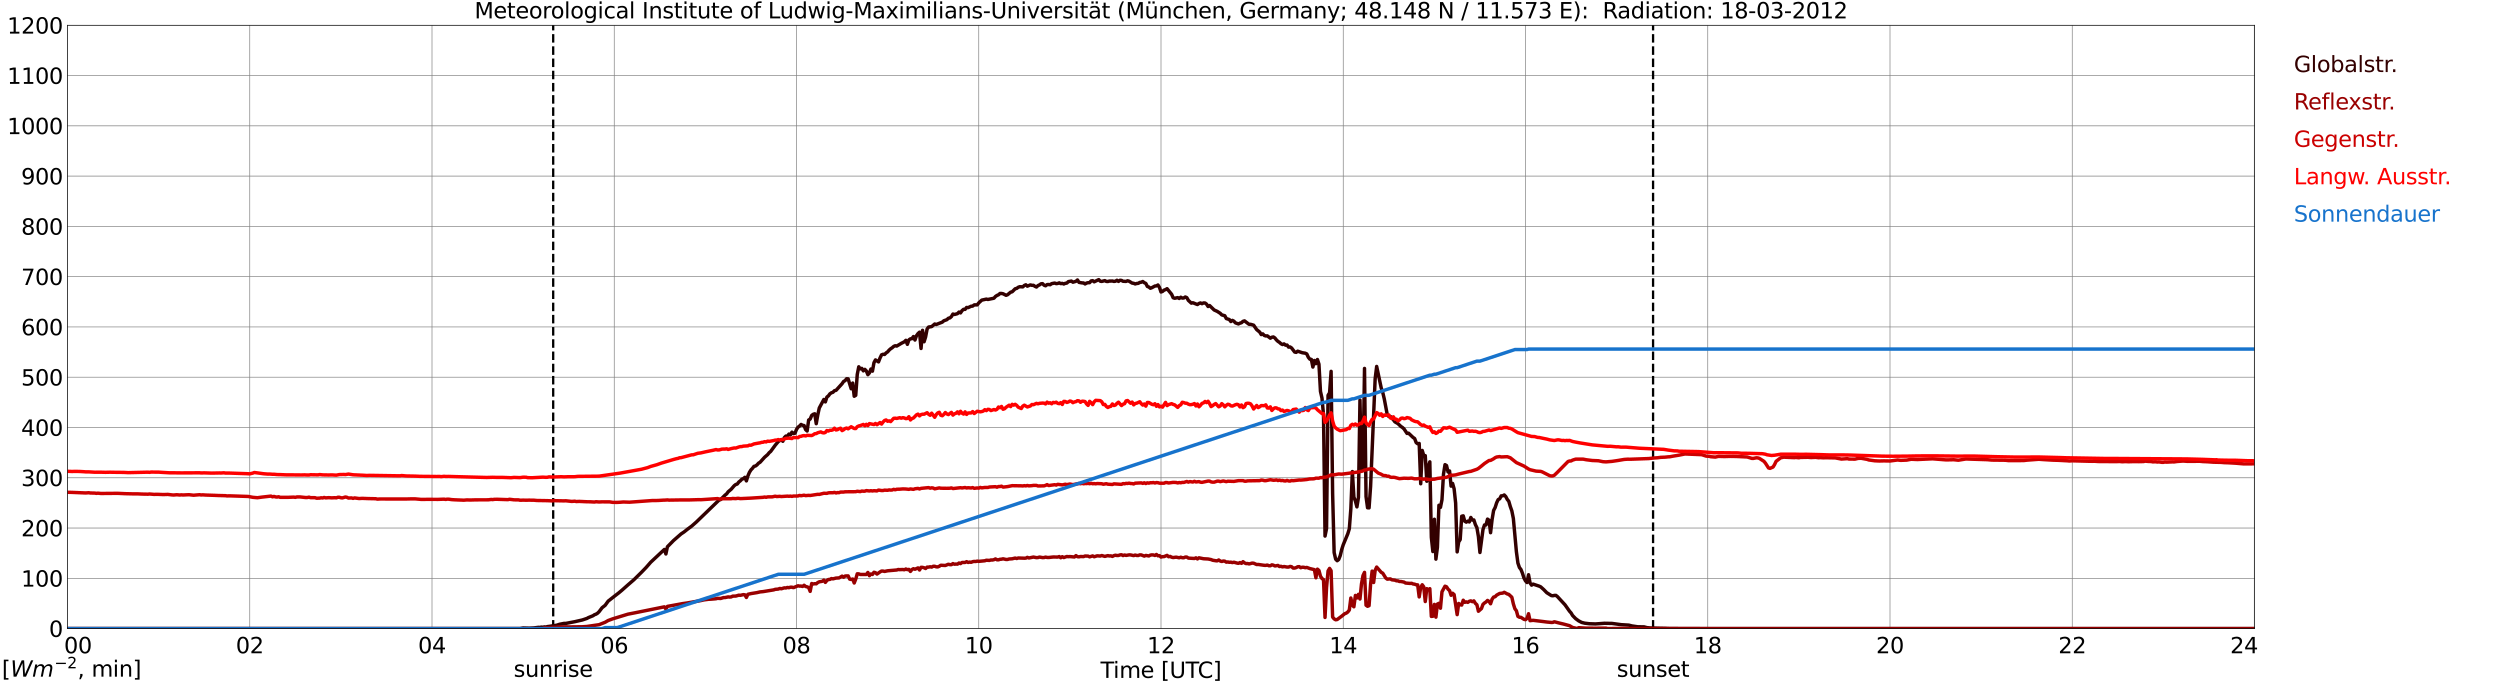 <?xml version="1.0" encoding="utf-8" standalone="no"?>
<!DOCTYPE svg PUBLIC "-//W3C//DTD SVG 1.1//EN"
  "http://www.w3.org/Graphics/SVG/1.1/DTD/svg11.dtd">
<svg xmlns:xlink="http://www.w3.org/1999/xlink" width="1085.4pt" height="296.64pt" viewBox="0 0 1085.4 296.64" xmlns="http://www.w3.org/2000/svg" version="1.1">
 <defs>
  <style type="text/css">*{stroke-linejoin: round; stroke-linecap: butt}</style>
 </defs>
 <g id="figure_1">
  <g id="patch_1">
   <path d="M 0 296.64 
L 1085.4 296.64 
L 1085.4 0 
L 0 0 
z
" style="fill: #ffffff"/>
  </g>
  <g id="axes_1">
   <g id="patch_2">
    <path d="M 29.306 272.909 
L 978.814 272.909 
L 978.814 10.976 
L 29.306 10.976 
z
" style="fill: #ffffff"/>
   </g>
   <g id="patch_3">
    <path d="M 978.814 272.909 
L 978.814 272.909 
L 978.814 10.976 
L 978.814 10.976 
z
" clip-path="url(#p115c33586d)" style="fill: #d3d3d3; opacity: 0.25; stroke: #d3d3d3; stroke-linejoin: miter"/>
   </g>
   <g id="matplotlib.axis_1">
    <g id="xtick_1">
     <g id="line2d_1">
      <path d="M 29.306 272.909 
L 29.306 10.976 
" clip-path="url(#p115c33586d)" style="fill: none; stroke: #808080; stroke-width: 0.3; stroke-linecap: square"/>
     </g>
     <g id="line2d_2"/>
     <g id="text_1">
      <!--    00 -->
      <g transform="translate(18.733 283.627) scale(0.095 -0.095)">
       <defs>
        <path id="DejaVuSans-20" transform="scale(0.016)"/>
        <path id="DejaVuSans-30" d="M 2034 4250 
Q 1547 4250 1301 3770 
Q 1056 3291 1056 2328 
Q 1056 1369 1301 889 
Q 1547 409 2034 409 
Q 2525 409 2770 889 
Q 3016 1369 3016 2328 
Q 3016 3291 2770 3770 
Q 2525 4250 2034 4250 
z
M 2034 4750 
Q 2819 4750 3233 4129 
Q 3647 3509 3647 2328 
Q 3647 1150 3233 529 
Q 2819 -91 2034 -91 
Q 1250 -91 836 529 
Q 422 1150 422 2328 
Q 422 3509 836 4129 
Q 1250 4750 2034 4750 
z
" transform="scale(0.016)"/>
       </defs>
       <use xlink:href="#DejaVuSans-20"/>
       <use xlink:href="#DejaVuSans-20" transform="translate(31.787 0)"/>
       <use xlink:href="#DejaVuSans-20" transform="translate(63.574 0)"/>
       <use xlink:href="#DejaVuSans-30" transform="translate(95.361 0)"/>
       <use xlink:href="#DejaVuSans-30" transform="translate(158.984 0)"/>
      </g>
     </g>
    </g>
    <g id="xtick_2">
     <g id="line2d_3">
      <path d="M 108.431 272.909 
L 108.431 10.976 
" clip-path="url(#p115c33586d)" style="fill: none; stroke: #808080; stroke-width: 0.3; stroke-linecap: square"/>
     </g>
     <g id="line2d_4"/>
     <g id="text_2">
      <!-- 02 -->
      <g transform="translate(102.387 283.627) scale(0.095 -0.095)">
       <defs>
        <path id="DejaVuSans-32" d="M 1228 531 
L 3431 531 
L 3431 0 
L 469 0 
L 469 531 
Q 828 903 1448 1529 
Q 2069 2156 2228 2338 
Q 2531 2678 2651 2914 
Q 2772 3150 2772 3378 
Q 2772 3750 2511 3984 
Q 2250 4219 1831 4219 
Q 1534 4219 1204 4116 
Q 875 4013 500 3803 
L 500 4441 
Q 881 4594 1212 4672 
Q 1544 4750 1819 4750 
Q 2544 4750 2975 4387 
Q 3406 4025 3406 3419 
Q 3406 3131 3298 2873 
Q 3191 2616 2906 2266 
Q 2828 2175 2409 1742 
Q 1991 1309 1228 531 
z
" transform="scale(0.016)"/>
       </defs>
       <use xlink:href="#DejaVuSans-30"/>
       <use xlink:href="#DejaVuSans-32" transform="translate(63.623 0)"/>
      </g>
     </g>
    </g>
    <g id="xtick_3">
     <g id="line2d_5">
      <path d="M 187.557 272.909 
L 187.557 10.976 
" clip-path="url(#p115c33586d)" style="fill: none; stroke: #808080; stroke-width: 0.3; stroke-linecap: square"/>
     </g>
     <g id="line2d_6"/>
     <g id="text_3">
      <!-- 04 -->
      <g transform="translate(181.513 283.627) scale(0.095 -0.095)">
       <defs>
        <path id="DejaVuSans-34" d="M 2419 4116 
L 825 1625 
L 2419 1625 
L 2419 4116 
z
M 2253 4666 
L 3047 4666 
L 3047 1625 
L 3713 1625 
L 3713 1100 
L 3047 1100 
L 3047 0 
L 2419 0 
L 2419 1100 
L 313 1100 
L 313 1709 
L 2253 4666 
z
" transform="scale(0.016)"/>
       </defs>
       <use xlink:href="#DejaVuSans-30"/>
       <use xlink:href="#DejaVuSans-34" transform="translate(63.623 0)"/>
      </g>
     </g>
    </g>
    <g id="xtick_4">
     <g id="line2d_7">
      <path d="M 266.683 272.909 
L 266.683 10.976 
" clip-path="url(#p115c33586d)" style="fill: none; stroke: #808080; stroke-width: 0.3; stroke-linecap: square"/>
     </g>
     <g id="line2d_8"/>
     <g id="text_4">
      <!-- 06 -->
      <g transform="translate(260.638 283.627) scale(0.095 -0.095)">
       <defs>
        <path id="DejaVuSans-36" d="M 2113 2584 
Q 1688 2584 1439 2293 
Q 1191 2003 1191 1497 
Q 1191 994 1439 701 
Q 1688 409 2113 409 
Q 2538 409 2786 701 
Q 3034 994 3034 1497 
Q 3034 2003 2786 2293 
Q 2538 2584 2113 2584 
z
M 3366 4563 
L 3366 3988 
Q 3128 4100 2886 4159 
Q 2644 4219 2406 4219 
Q 1781 4219 1451 3797 
Q 1122 3375 1075 2522 
Q 1259 2794 1537 2939 
Q 1816 3084 2150 3084 
Q 2853 3084 3261 2657 
Q 3669 2231 3669 1497 
Q 3669 778 3244 343 
Q 2819 -91 2113 -91 
Q 1303 -91 875 529 
Q 447 1150 447 2328 
Q 447 3434 972 4092 
Q 1497 4750 2381 4750 
Q 2619 4750 2861 4703 
Q 3103 4656 3366 4563 
z
" transform="scale(0.016)"/>
       </defs>
       <use xlink:href="#DejaVuSans-30"/>
       <use xlink:href="#DejaVuSans-36" transform="translate(63.623 0)"/>
      </g>
     </g>
    </g>
    <g id="xtick_5">
     <g id="line2d_9">
      <path d="M 345.808 272.909 
L 345.808 10.976 
" clip-path="url(#p115c33586d)" style="fill: none; stroke: #808080; stroke-width: 0.3; stroke-linecap: square"/>
     </g>
     <g id="line2d_10"/>
     <g id="text_5">
      <!-- 08 -->
      <g transform="translate(339.764 283.627) scale(0.095 -0.095)">
       <defs>
        <path id="DejaVuSans-38" d="M 2034 2216 
Q 1584 2216 1326 1975 
Q 1069 1734 1069 1313 
Q 1069 891 1326 650 
Q 1584 409 2034 409 
Q 2484 409 2743 651 
Q 3003 894 3003 1313 
Q 3003 1734 2745 1975 
Q 2488 2216 2034 2216 
z
M 1403 2484 
Q 997 2584 770 2862 
Q 544 3141 544 3541 
Q 544 4100 942 4425 
Q 1341 4750 2034 4750 
Q 2731 4750 3128 4425 
Q 3525 4100 3525 3541 
Q 3525 3141 3298 2862 
Q 3072 2584 2669 2484 
Q 3125 2378 3379 2068 
Q 3634 1759 3634 1313 
Q 3634 634 3220 271 
Q 2806 -91 2034 -91 
Q 1263 -91 848 271 
Q 434 634 434 1313 
Q 434 1759 690 2068 
Q 947 2378 1403 2484 
z
M 1172 3481 
Q 1172 3119 1398 2916 
Q 1625 2713 2034 2713 
Q 2441 2713 2670 2916 
Q 2900 3119 2900 3481 
Q 2900 3844 2670 4047 
Q 2441 4250 2034 4250 
Q 1625 4250 1398 4047 
Q 1172 3844 1172 3481 
z
" transform="scale(0.016)"/>
       </defs>
       <use xlink:href="#DejaVuSans-30"/>
       <use xlink:href="#DejaVuSans-38" transform="translate(63.623 0)"/>
      </g>
     </g>
    </g>
    <g id="xtick_6">
     <g id="line2d_11">
      <path d="M 424.934 272.909 
L 424.934 10.976 
" clip-path="url(#p115c33586d)" style="fill: none; stroke: #808080; stroke-width: 0.3; stroke-linecap: square"/>
     </g>
     <g id="line2d_12"/>
     <g id="text_6">
      <!-- 10 -->
      <g transform="translate(418.89 283.627) scale(0.095 -0.095)">
       <defs>
        <path id="DejaVuSans-31" d="M 794 531 
L 1825 531 
L 1825 4091 
L 703 3866 
L 703 4441 
L 1819 4666 
L 2450 4666 
L 2450 531 
L 3481 531 
L 3481 0 
L 794 0 
L 794 531 
z
" transform="scale(0.016)"/>
       </defs>
       <use xlink:href="#DejaVuSans-31"/>
       <use xlink:href="#DejaVuSans-30" transform="translate(63.623 0)"/>
      </g>
     </g>
    </g>
    <g id="xtick_7">
     <g id="line2d_13">
      <path d="M 504.06 272.909 
L 504.06 10.976 
" clip-path="url(#p115c33586d)" style="fill: none; stroke: #808080; stroke-width: 0.3; stroke-linecap: square"/>
     </g>
     <g id="line2d_14"/>
     <g id="text_7">
      <!-- 12 -->
      <g transform="translate(498.015 283.627) scale(0.095 -0.095)">
       <use xlink:href="#DejaVuSans-31"/>
       <use xlink:href="#DejaVuSans-32" transform="translate(63.623 0)"/>
      </g>
     </g>
    </g>
    <g id="xtick_8">
     <g id="line2d_15">
      <path d="M 583.185 272.909 
L 583.185 10.976 
" clip-path="url(#p115c33586d)" style="fill: none; stroke: #808080; stroke-width: 0.3; stroke-linecap: square"/>
     </g>
     <g id="line2d_16"/>
     <g id="text_8">
      <!-- 14 -->
      <g transform="translate(577.141 283.627) scale(0.095 -0.095)">
       <use xlink:href="#DejaVuSans-31"/>
       <use xlink:href="#DejaVuSans-34" transform="translate(63.623 0)"/>
      </g>
     </g>
    </g>
    <g id="xtick_9">
     <g id="line2d_17">
      <path d="M 662.311 272.909 
L 662.311 10.976 
" clip-path="url(#p115c33586d)" style="fill: none; stroke: #808080; stroke-width: 0.3; stroke-linecap: square"/>
     </g>
     <g id="line2d_18"/>
     <g id="text_9">
      <!-- 16 -->
      <g transform="translate(656.267 283.627) scale(0.095 -0.095)">
       <use xlink:href="#DejaVuSans-31"/>
       <use xlink:href="#DejaVuSans-36" transform="translate(63.623 0)"/>
      </g>
     </g>
    </g>
    <g id="xtick_10">
     <g id="line2d_19">
      <path d="M 741.437 272.909 
L 741.437 10.976 
" clip-path="url(#p115c33586d)" style="fill: none; stroke: #808080; stroke-width: 0.3; stroke-linecap: square"/>
     </g>
     <g id="line2d_20"/>
     <g id="text_10">
      <!-- 18 -->
      <g transform="translate(735.392 283.627) scale(0.095 -0.095)">
       <use xlink:href="#DejaVuSans-31"/>
       <use xlink:href="#DejaVuSans-38" transform="translate(63.623 0)"/>
      </g>
     </g>
    </g>
    <g id="xtick_11">
     <g id="line2d_21">
      <path d="M 820.562 272.909 
L 820.562 10.976 
" clip-path="url(#p115c33586d)" style="fill: none; stroke: #808080; stroke-width: 0.3; stroke-linecap: square"/>
     </g>
     <g id="line2d_22"/>
     <g id="text_11">
      <!-- 20 -->
      <g transform="translate(814.518 283.627) scale(0.095 -0.095)">
       <use xlink:href="#DejaVuSans-32"/>
       <use xlink:href="#DejaVuSans-30" transform="translate(63.623 0)"/>
      </g>
     </g>
    </g>
    <g id="xtick_12">
     <g id="line2d_23">
      <path d="M 899.688 272.909 
L 899.688 10.976 
" clip-path="url(#p115c33586d)" style="fill: none; stroke: #808080; stroke-width: 0.3; stroke-linecap: square"/>
     </g>
     <g id="line2d_24"/>
     <g id="text_12">
      <!-- 22 -->
      <g transform="translate(893.644 283.627) scale(0.095 -0.095)">
       <use xlink:href="#DejaVuSans-32"/>
       <use xlink:href="#DejaVuSans-32" transform="translate(63.623 0)"/>
      </g>
     </g>
    </g>
    <g id="xtick_13">
     <g id="line2d_25">
      <path d="M 978.814 272.909 
L 978.814 10.976 
" clip-path="url(#p115c33586d)" style="fill: none; stroke: #808080; stroke-width: 0.3; stroke-linecap: square"/>
     </g>
     <g id="line2d_26"/>
     <g id="text_13">
      <!-- 24    -->
      <g transform="translate(968.241 283.627) scale(0.095 -0.095)">
       <use xlink:href="#DejaVuSans-32"/>
       <use xlink:href="#DejaVuSans-34" transform="translate(63.623 0)"/>
       <use xlink:href="#DejaVuSans-20" transform="translate(127.246 0)"/>
       <use xlink:href="#DejaVuSans-20" transform="translate(159.033 0)"/>
       <use xlink:href="#DejaVuSans-20" transform="translate(190.82 0)"/>
      </g>
     </g>
    </g>
    <g id="text_14">
     <!-- Time [UTC] -->
     <g transform="translate(477.806 294.322) scale(0.095 -0.095)">
      <defs>
       <path id="DejaVuSans-54" d="M -19 4666 
L 3928 4666 
L 3928 4134 
L 2272 4134 
L 2272 0 
L 1638 0 
L 1638 4134 
L -19 4134 
L -19 4666 
z
" transform="scale(0.016)"/>
       <path id="DejaVuSans-69" d="M 603 3500 
L 1178 3500 
L 1178 0 
L 603 0 
L 603 3500 
z
M 603 4863 
L 1178 4863 
L 1178 4134 
L 603 4134 
L 603 4863 
z
" transform="scale(0.016)"/>
       <path id="DejaVuSans-6d" d="M 3328 2828 
Q 3544 3216 3844 3400 
Q 4144 3584 4550 3584 
Q 5097 3584 5394 3201 
Q 5691 2819 5691 2113 
L 5691 0 
L 5113 0 
L 5113 2094 
Q 5113 2597 4934 2840 
Q 4756 3084 4391 3084 
Q 3944 3084 3684 2787 
Q 3425 2491 3425 1978 
L 3425 0 
L 2847 0 
L 2847 2094 
Q 2847 2600 2669 2842 
Q 2491 3084 2119 3084 
Q 1678 3084 1418 2786 
Q 1159 2488 1159 1978 
L 1159 0 
L 581 0 
L 581 3500 
L 1159 3500 
L 1159 2956 
Q 1356 3278 1631 3431 
Q 1906 3584 2284 3584 
Q 2666 3584 2933 3390 
Q 3200 3197 3328 2828 
z
" transform="scale(0.016)"/>
       <path id="DejaVuSans-65" d="M 3597 1894 
L 3597 1613 
L 953 1613 
Q 991 1019 1311 708 
Q 1631 397 2203 397 
Q 2534 397 2845 478 
Q 3156 559 3463 722 
L 3463 178 
Q 3153 47 2828 -22 
Q 2503 -91 2169 -91 
Q 1331 -91 842 396 
Q 353 884 353 1716 
Q 353 2575 817 3079 
Q 1281 3584 2069 3584 
Q 2775 3584 3186 3129 
Q 3597 2675 3597 1894 
z
M 3022 2063 
Q 3016 2534 2758 2815 
Q 2500 3097 2075 3097 
Q 1594 3097 1305 2825 
Q 1016 2553 972 2059 
L 3022 2063 
z
" transform="scale(0.016)"/>
       <path id="DejaVuSans-5b" d="M 550 4863 
L 1875 4863 
L 1875 4416 
L 1125 4416 
L 1125 -397 
L 1875 -397 
L 1875 -844 
L 550 -844 
L 550 4863 
z
" transform="scale(0.016)"/>
       <path id="DejaVuSans-55" d="M 556 4666 
L 1191 4666 
L 1191 1831 
Q 1191 1081 1462 751 
Q 1734 422 2344 422 
Q 2950 422 3222 751 
Q 3494 1081 3494 1831 
L 3494 4666 
L 4128 4666 
L 4128 1753 
Q 4128 841 3676 375 
Q 3225 -91 2344 -91 
Q 1459 -91 1007 375 
Q 556 841 556 1753 
L 556 4666 
z
" transform="scale(0.016)"/>
       <path id="DejaVuSans-43" d="M 4122 4306 
L 4122 3641 
Q 3803 3938 3442 4084 
Q 3081 4231 2675 4231 
Q 1875 4231 1450 3742 
Q 1025 3253 1025 2328 
Q 1025 1406 1450 917 
Q 1875 428 2675 428 
Q 3081 428 3442 575 
Q 3803 722 4122 1019 
L 4122 359 
Q 3791 134 3420 21 
Q 3050 -91 2638 -91 
Q 1578 -91 968 557 
Q 359 1206 359 2328 
Q 359 3453 968 4101 
Q 1578 4750 2638 4750 
Q 3056 4750 3426 4639 
Q 3797 4528 4122 4306 
z
" transform="scale(0.016)"/>
       <path id="DejaVuSans-5d" d="M 1947 4863 
L 1947 -844 
L 622 -844 
L 622 -397 
L 1369 -397 
L 1369 4416 
L 622 4416 
L 622 4863 
L 1947 4863 
z
" transform="scale(0.016)"/>
      </defs>
      <use xlink:href="#DejaVuSans-54"/>
      <use xlink:href="#DejaVuSans-69" transform="translate(57.959 0)"/>
      <use xlink:href="#DejaVuSans-6d" transform="translate(85.742 0)"/>
      <use xlink:href="#DejaVuSans-65" transform="translate(183.154 0)"/>
      <use xlink:href="#DejaVuSans-20" transform="translate(244.678 0)"/>
      <use xlink:href="#DejaVuSans-5b" transform="translate(276.465 0)"/>
      <use xlink:href="#DejaVuSans-55" transform="translate(315.479 0)"/>
      <use xlink:href="#DejaVuSans-54" transform="translate(388.672 0)"/>
      <use xlink:href="#DejaVuSans-43" transform="translate(443.881 0)"/>
      <use xlink:href="#DejaVuSans-5d" transform="translate(513.705 0)"/>
     </g>
    </g>
   </g>
   <g id="matplotlib.axis_2">
    <g id="ytick_1">
     <g id="line2d_27">
      <path d="M 29.306 272.909 
L 978.814 272.909 
" clip-path="url(#p115c33586d)" style="fill: none; stroke: #808080; stroke-width: 0.3; stroke-linecap: square"/>
     </g>
     <g id="line2d_28"/>
     <g id="text_15">
      <!-- 0 -->
      <g transform="translate(21.261 276.518) scale(0.095 -0.095)">
       <use xlink:href="#DejaVuSans-30"/>
      </g>
     </g>
    </g>
    <g id="ytick_2">
     <g id="line2d_29">
      <path d="M 29.306 251.081 
L 978.814 251.081 
" clip-path="url(#p115c33586d)" style="fill: none; stroke: #808080; stroke-width: 0.3; stroke-linecap: square"/>
     </g>
     <g id="line2d_30"/>
     <g id="text_16">
      <!-- 100 -->
      <g transform="translate(9.173 254.69) scale(0.095 -0.095)">
       <use xlink:href="#DejaVuSans-31"/>
       <use xlink:href="#DejaVuSans-30" transform="translate(63.623 0)"/>
       <use xlink:href="#DejaVuSans-30" transform="translate(127.246 0)"/>
      </g>
     </g>
    </g>
    <g id="ytick_3">
     <g id="line2d_31">
      <path d="M 29.306 229.253 
L 978.814 229.253 
" clip-path="url(#p115c33586d)" style="fill: none; stroke: #808080; stroke-width: 0.3; stroke-linecap: square"/>
     </g>
     <g id="line2d_32"/>
     <g id="text_17">
      <!-- 200 -->
      <g transform="translate(9.173 232.863) scale(0.095 -0.095)">
       <use xlink:href="#DejaVuSans-32"/>
       <use xlink:href="#DejaVuSans-30" transform="translate(63.623 0)"/>
       <use xlink:href="#DejaVuSans-30" transform="translate(127.246 0)"/>
      </g>
     </g>
    </g>
    <g id="ytick_4">
     <g id="line2d_33">
      <path d="M 29.306 207.426 
L 978.814 207.426 
" clip-path="url(#p115c33586d)" style="fill: none; stroke: #808080; stroke-width: 0.3; stroke-linecap: square"/>
     </g>
     <g id="line2d_34"/>
     <g id="text_18">
      <!-- 300 -->
      <g transform="translate(9.173 211.035) scale(0.095 -0.095)">
       <defs>
        <path id="DejaVuSans-33" d="M 2597 2516 
Q 3050 2419 3304 2112 
Q 3559 1806 3559 1356 
Q 3559 666 3084 287 
Q 2609 -91 1734 -91 
Q 1441 -91 1130 -33 
Q 819 25 488 141 
L 488 750 
Q 750 597 1062 519 
Q 1375 441 1716 441 
Q 2309 441 2620 675 
Q 2931 909 2931 1356 
Q 2931 1769 2642 2001 
Q 2353 2234 1838 2234 
L 1294 2234 
L 1294 2753 
L 1863 2753 
Q 2328 2753 2575 2939 
Q 2822 3125 2822 3475 
Q 2822 3834 2567 4026 
Q 2313 4219 1838 4219 
Q 1578 4219 1281 4162 
Q 984 4106 628 3988 
L 628 4550 
Q 988 4650 1302 4700 
Q 1616 4750 1894 4750 
Q 2613 4750 3031 4423 
Q 3450 4097 3450 3541 
Q 3450 3153 3228 2886 
Q 3006 2619 2597 2516 
z
" transform="scale(0.016)"/>
       </defs>
       <use xlink:href="#DejaVuSans-33"/>
       <use xlink:href="#DejaVuSans-30" transform="translate(63.623 0)"/>
       <use xlink:href="#DejaVuSans-30" transform="translate(127.246 0)"/>
      </g>
     </g>
    </g>
    <g id="ytick_5">
     <g id="line2d_35">
      <path d="M 29.306 185.598 
L 978.814 185.598 
" clip-path="url(#p115c33586d)" style="fill: none; stroke: #808080; stroke-width: 0.3; stroke-linecap: square"/>
     </g>
     <g id="line2d_36"/>
     <g id="text_19">
      <!-- 400 -->
      <g transform="translate(9.173 189.207) scale(0.095 -0.095)">
       <use xlink:href="#DejaVuSans-34"/>
       <use xlink:href="#DejaVuSans-30" transform="translate(63.623 0)"/>
       <use xlink:href="#DejaVuSans-30" transform="translate(127.246 0)"/>
      </g>
     </g>
    </g>
    <g id="ytick_6">
     <g id="line2d_37">
      <path d="M 29.306 163.77 
L 978.814 163.77 
" clip-path="url(#p115c33586d)" style="fill: none; stroke: #808080; stroke-width: 0.3; stroke-linecap: square"/>
     </g>
     <g id="line2d_38"/>
     <g id="text_20">
      <!-- 500 -->
      <g transform="translate(9.173 167.379) scale(0.095 -0.095)">
       <defs>
        <path id="DejaVuSans-35" d="M 691 4666 
L 3169 4666 
L 3169 4134 
L 1269 4134 
L 1269 2991 
Q 1406 3038 1543 3061 
Q 1681 3084 1819 3084 
Q 2600 3084 3056 2656 
Q 3513 2228 3513 1497 
Q 3513 744 3044 326 
Q 2575 -91 1722 -91 
Q 1428 -91 1123 -41 
Q 819 9 494 109 
L 494 744 
Q 775 591 1075 516 
Q 1375 441 1709 441 
Q 2250 441 2565 725 
Q 2881 1009 2881 1497 
Q 2881 1984 2565 2268 
Q 2250 2553 1709 2553 
Q 1456 2553 1204 2497 
Q 953 2441 691 2322 
L 691 4666 
z
" transform="scale(0.016)"/>
       </defs>
       <use xlink:href="#DejaVuSans-35"/>
       <use xlink:href="#DejaVuSans-30" transform="translate(63.623 0)"/>
       <use xlink:href="#DejaVuSans-30" transform="translate(127.246 0)"/>
      </g>
     </g>
    </g>
    <g id="ytick_7">
     <g id="line2d_39">
      <path d="M 29.306 141.942 
L 978.814 141.942 
" clip-path="url(#p115c33586d)" style="fill: none; stroke: #808080; stroke-width: 0.3; stroke-linecap: square"/>
     </g>
     <g id="line2d_40"/>
     <g id="text_21">
      <!-- 600 -->
      <g transform="translate(9.173 145.551) scale(0.095 -0.095)">
       <use xlink:href="#DejaVuSans-36"/>
       <use xlink:href="#DejaVuSans-30" transform="translate(63.623 0)"/>
       <use xlink:href="#DejaVuSans-30" transform="translate(127.246 0)"/>
      </g>
     </g>
    </g>
    <g id="ytick_8">
     <g id="line2d_41">
      <path d="M 29.306 120.114 
L 978.814 120.114 
" clip-path="url(#p115c33586d)" style="fill: none; stroke: #808080; stroke-width: 0.3; stroke-linecap: square"/>
     </g>
     <g id="line2d_42"/>
     <g id="text_22">
      <!-- 700 -->
      <g transform="translate(9.173 123.724) scale(0.095 -0.095)">
       <defs>
        <path id="DejaVuSans-37" d="M 525 4666 
L 3525 4666 
L 3525 4397 
L 1831 0 
L 1172 0 
L 2766 4134 
L 525 4134 
L 525 4666 
z
" transform="scale(0.016)"/>
       </defs>
       <use xlink:href="#DejaVuSans-37"/>
       <use xlink:href="#DejaVuSans-30" transform="translate(63.623 0)"/>
       <use xlink:href="#DejaVuSans-30" transform="translate(127.246 0)"/>
      </g>
     </g>
    </g>
    <g id="ytick_9">
     <g id="line2d_43">
      <path d="M 29.306 98.287 
L 978.814 98.287 
" clip-path="url(#p115c33586d)" style="fill: none; stroke: #808080; stroke-width: 0.3; stroke-linecap: square"/>
     </g>
     <g id="line2d_44"/>
     <g id="text_23">
      <!-- 800 -->
      <g transform="translate(9.173 101.896) scale(0.095 -0.095)">
       <use xlink:href="#DejaVuSans-38"/>
       <use xlink:href="#DejaVuSans-30" transform="translate(63.623 0)"/>
       <use xlink:href="#DejaVuSans-30" transform="translate(127.246 0)"/>
      </g>
     </g>
    </g>
    <g id="ytick_10">
     <g id="line2d_45">
      <path d="M 29.306 76.459 
L 978.814 76.459 
" clip-path="url(#p115c33586d)" style="fill: none; stroke: #808080; stroke-width: 0.3; stroke-linecap: square"/>
     </g>
     <g id="line2d_46"/>
     <g id="text_24">
      <!-- 900 -->
      <g transform="translate(9.173 80.068) scale(0.095 -0.095)">
       <defs>
        <path id="DejaVuSans-39" d="M 703 97 
L 703 672 
Q 941 559 1184 500 
Q 1428 441 1663 441 
Q 2288 441 2617 861 
Q 2947 1281 2994 2138 
Q 2813 1869 2534 1725 
Q 2256 1581 1919 1581 
Q 1219 1581 811 2004 
Q 403 2428 403 3163 
Q 403 3881 828 4315 
Q 1253 4750 1959 4750 
Q 2769 4750 3195 4129 
Q 3622 3509 3622 2328 
Q 3622 1225 3098 567 
Q 2575 -91 1691 -91 
Q 1453 -91 1209 -44 
Q 966 3 703 97 
z
M 1959 2075 
Q 2384 2075 2632 2365 
Q 2881 2656 2881 3163 
Q 2881 3666 2632 3958 
Q 2384 4250 1959 4250 
Q 1534 4250 1286 3958 
Q 1038 3666 1038 3163 
Q 1038 2656 1286 2365 
Q 1534 2075 1959 2075 
z
" transform="scale(0.016)"/>
       </defs>
       <use xlink:href="#DejaVuSans-39"/>
       <use xlink:href="#DejaVuSans-30" transform="translate(63.623 0)"/>
       <use xlink:href="#DejaVuSans-30" transform="translate(127.246 0)"/>
      </g>
     </g>
    </g>
    <g id="ytick_11">
     <g id="line2d_47">
      <path d="M 29.306 54.631 
L 978.814 54.631 
" clip-path="url(#p115c33586d)" style="fill: none; stroke: #808080; stroke-width: 0.3; stroke-linecap: square"/>
     </g>
     <g id="line2d_48"/>
     <g id="text_25">
      <!-- 1000 -->
      <g transform="translate(3.128 58.24) scale(0.095 -0.095)">
       <use xlink:href="#DejaVuSans-31"/>
       <use xlink:href="#DejaVuSans-30" transform="translate(63.623 0)"/>
       <use xlink:href="#DejaVuSans-30" transform="translate(127.246 0)"/>
       <use xlink:href="#DejaVuSans-30" transform="translate(190.869 0)"/>
      </g>
     </g>
    </g>
    <g id="ytick_12">
     <g id="line2d_49">
      <path d="M 29.306 32.803 
L 978.814 32.803 
" clip-path="url(#p115c33586d)" style="fill: none; stroke: #808080; stroke-width: 0.3; stroke-linecap: square"/>
     </g>
     <g id="line2d_50"/>
     <g id="text_26">
      <!-- 1100 -->
      <g transform="translate(3.128 36.413) scale(0.095 -0.095)">
       <use xlink:href="#DejaVuSans-31"/>
       <use xlink:href="#DejaVuSans-31" transform="translate(63.623 0)"/>
       <use xlink:href="#DejaVuSans-30" transform="translate(127.246 0)"/>
       <use xlink:href="#DejaVuSans-30" transform="translate(190.869 0)"/>
      </g>
     </g>
    </g>
    <g id="ytick_13">
     <g id="line2d_51">
      <path d="M 29.306 10.976 
L 978.814 10.976 
" clip-path="url(#p115c33586d)" style="fill: none; stroke: #808080; stroke-width: 0.3; stroke-linecap: square"/>
     </g>
     <g id="line2d_52"/>
     <g id="text_27">
      <!-- 1200 -->
      <g transform="translate(3.128 14.585) scale(0.095 -0.095)">
       <use xlink:href="#DejaVuSans-31"/>
       <use xlink:href="#DejaVuSans-32" transform="translate(63.623 0)"/>
       <use xlink:href="#DejaVuSans-30" transform="translate(127.246 0)"/>
       <use xlink:href="#DejaVuSans-30" transform="translate(190.869 0)"/>
      </g>
     </g>
    </g>
   </g>
   <g id="line2d_53">
    <path d="M 240.176 272.909 
L 240.176 10.976 
" clip-path="url(#p115c33586d)" style="fill: none; stroke-dasharray: 3.7,1.6; stroke-dashoffset: 0; stroke: #000000"/>
   </g>
   <g id="line2d_54">
    <path d="M 717.699 272.909 
L 717.699 10.976 
" clip-path="url(#p115c33586d)" style="fill: none; stroke-dasharray: 3.7,1.6; stroke-dashoffset: 0; stroke: #000000"/>
   </g>
   <g id="line2d_55">
    <path d="M 29.306 272.909 
L 225.801 272.909 
L 227.12 272.649 
L 229.757 272.736 
L 231.736 272.627 
L 233.714 272.37 
L 234.373 272.391 
L 235.033 272.263 
L 235.692 272.326 
L 236.351 272.175 
L 237.011 272.241 
L 237.67 272.047 
L 238.989 271.874 
L 240.308 271.66 
L 241.626 271.466 
L 242.945 271.036 
L 244.923 270.647 
L 245.583 270.669 
L 249.539 269.916 
L 252.836 269.163 
L 254.814 268.495 
L 255.473 268.129 
L 257.451 267.332 
L 258.111 266.88 
L 258.77 266.644 
L 259.43 266.234 
L 260.089 265.588 
L 261.408 263.846 
L 262.726 262.811 
L 264.045 260.982 
L 266.683 258.915 
L 268.661 257.387 
L 269.98 256.289 
L 272.617 253.943 
L 275.255 251.662 
L 278.552 248.412 
L 280.53 246.366 
L 282.508 244.105 
L 288.442 238.552 
L 289.102 240.51 
L 289.761 237.388 
L 292.399 234.699 
L 295.696 231.814 
L 297.014 230.932 
L 298.333 229.878 
L 300.311 228.413 
L 302.289 226.669 
L 312.18 217.11 
L 312.839 216.918 
L 314.818 214.936 
L 315.477 214.421 
L 316.136 213.515 
L 317.455 212.398 
L 318.774 210.868 
L 319.433 210.353 
L 320.093 210.158 
L 320.752 209.277 
L 321.411 208.759 
L 322.071 208.069 
L 322.73 207.812 
L 323.39 207.231 
L 324.049 208.781 
L 324.708 206.629 
L 325.368 205.079 
L 326.027 204.023 
L 326.686 203.335 
L 327.346 202.473 
L 328.005 202.322 
L 328.665 201.827 
L 329.324 201.095 
L 329.983 200.709 
L 331.961 198.513 
L 333.28 197.372 
L 333.94 196.553 
L 334.599 195.994 
L 336.577 193.281 
L 337.896 191.71 
L 339.215 190.871 
L 339.874 191.581 
L 340.533 189.987 
L 341.193 189.322 
L 341.852 189.407 
L 342.512 188.459 
L 343.171 188.848 
L 343.83 187.621 
L 344.49 188.224 
L 345.149 188.095 
L 345.808 186.436 
L 346.468 185.467 
L 347.127 184.973 
L 347.787 184.284 
L 348.446 184.65 
L 349.105 184.757 
L 349.765 186.523 
L 350.424 187.126 
L 351.083 182.345 
L 351.743 181.959 
L 352.402 180.366 
L 353.062 179.87 
L 353.721 179.656 
L 354.38 183.939 
L 355.04 180.171 
L 355.699 177.137 
L 357.677 173.435 
L 358.337 174.49 
L 358.996 172.401 
L 359.655 171.883 
L 360.315 170.98 
L 360.974 170.528 
L 361.634 170.314 
L 362.293 169.602 
L 362.952 169.495 
L 365.59 166.588 
L 366.249 165.621 
L 366.909 165.254 
L 367.568 164.436 
L 368.227 164.479 
L 369.546 168.784 
L 370.206 166.309 
L 370.865 172.036 
L 371.524 171.626 
L 372.184 162.585 
L 372.843 159.249 
L 373.502 160.153 
L 374.162 159.937 
L 374.821 161.013 
L 375.481 160.367 
L 376.14 161.057 
L 376.799 162.672 
L 377.459 161.917 
L 378.118 160.216 
L 378.777 161.142 
L 379.437 157.484 
L 380.096 156.257 
L 381.415 157.117 
L 382.074 155.417 
L 382.734 154.061 
L 383.393 153.801 
L 384.053 153.889 
L 384.712 153.221 
L 385.371 152.769 
L 386.031 151.994 
L 386.69 151.413 
L 387.349 150.983 
L 388.009 150.4 
L 388.668 150.099 
L 389.328 150.25 
L 391.306 149.067 
L 392.624 148.399 
L 393.284 147.753 
L 393.943 149.497 
L 394.603 147.561 
L 395.262 147.107 
L 395.921 147.043 
L 396.581 146.118 
L 397.24 147.624 
L 397.899 145.751 
L 398.559 144.826 
L 399.218 144.223 
L 399.878 151.285 
L 400.537 143.405 
L 401.196 148.377 
L 401.856 146.29 
L 402.515 142.824 
L 403.175 141.984 
L 404.493 141.792 
L 405.812 140.672 
L 406.471 140.886 
L 409.109 139.853 
L 409.768 139.273 
L 411.087 138.799 
L 411.746 138.175 
L 412.406 138.024 
L 413.065 137.441 
L 413.725 136.343 
L 414.384 136.538 
L 415.703 136.173 
L 416.362 135.483 
L 417.022 135.85 
L 417.681 134.859 
L 418.34 134.3 
L 419 134.32 
L 419.659 133.482 
L 420.318 133.567 
L 421.637 132.943 
L 422.297 132.901 
L 422.956 132.362 
L 424.275 132.362 
L 424.934 131.502 
L 426.253 130.295 
L 428.231 129.865 
L 428.89 130.016 
L 431.528 129.476 
L 432.187 128.723 
L 432.847 128.272 
L 433.506 127.992 
L 434.165 127.412 
L 434.825 127.412 
L 435.484 127.54 
L 436.803 128.208 
L 437.462 127.948 
L 438.781 126.851 
L 439.44 126.678 
L 440.759 125.366 
L 441.419 125.216 
L 442.078 124.72 
L 442.737 124.484 
L 444.056 124.548 
L 444.716 123.945 
L 445.375 123.644 
L 446.034 124.246 
L 447.353 123.688 
L 448.012 123.88 
L 448.672 123.86 
L 449.331 124.312 
L 449.991 124.613 
L 450.65 123.989 
L 451.309 123.688 
L 451.969 123.214 
L 452.628 123.149 
L 453.287 123.816 
L 453.947 124.074 
L 454.606 123.557 
L 455.266 123.515 
L 455.925 123.622 
L 456.584 123.149 
L 457.903 122.891 
L 458.563 123.149 
L 459.222 123.063 
L 459.881 122.804 
L 460.541 123.149 
L 461.2 123.02 
L 461.859 123.299 
L 462.519 122.998 
L 463.178 122.913 
L 463.838 122.267 
L 465.156 122.029 
L 465.816 122.524 
L 467.134 122.138 
L 467.794 121.555 
L 468.453 122.59 
L 469.772 122.825 
L 470.431 122.847 
L 471.091 123.277 
L 471.75 122.891 
L 472.409 122.74 
L 473.069 122.719 
L 473.728 121.965 
L 474.388 121.856 
L 475.047 122.352 
L 477.025 121.405 
L 477.685 122.094 
L 478.344 122.179 
L 479.663 121.837 
L 480.322 122.179 
L 480.981 122.223 
L 481.641 122.029 
L 482.96 122.007 
L 483.619 122.179 
L 484.278 122.094 
L 484.938 121.684 
L 485.597 122.179 
L 486.256 121.684 
L 486.916 121.749 
L 487.575 122.116 
L 488.894 122.179 
L 489.553 121.9 
L 490.213 122.094 
L 491.532 122.913 
L 492.191 122.998 
L 492.85 123.277 
L 493.51 123.083 
L 494.169 123.02 
L 494.828 122.631 
L 495.488 122.524 
L 496.147 122.223 
L 496.807 122.74 
L 497.466 123.042 
L 498.125 124.353 
L 498.785 124.613 
L 499.444 125.15 
L 500.103 124.893 
L 501.422 124.181 
L 502.082 124.118 
L 502.741 123.729 
L 503.4 124.805 
L 504.06 126.765 
L 504.719 126.527 
L 505.379 125.969 
L 506.038 125.733 
L 506.697 125.344 
L 508.675 127.776 
L 509.335 129.262 
L 509.994 129.498 
L 511.313 129.219 
L 511.972 129.586 
L 512.632 129.046 
L 513.291 129.413 
L 513.95 129.369 
L 514.61 128.939 
L 515.269 129.219 
L 515.929 130.404 
L 517.247 131.609 
L 517.907 131.437 
L 519.226 131.974 
L 519.885 132.211 
L 520.544 131.76 
L 521.204 131.522 
L 521.863 131.845 
L 522.522 131.522 
L 523.182 131.543 
L 523.841 132.039 
L 524.501 133.071 
L 525.16 132.663 
L 527.138 134.58 
L 528.457 135.182 
L 529.776 136.023 
L 530.435 136.71 
L 531.754 137.077 
L 532.413 138.304 
L 533.732 138.734 
L 534.391 139.596 
L 535.051 139.1 
L 535.71 139.445 
L 536.369 140.176 
L 537.688 140.65 
L 538.348 140.305 
L 539.007 140.111 
L 539.666 139.508 
L 540.326 139.314 
L 542.304 140.822 
L 542.963 140.801 
L 544.282 141.187 
L 545.601 143.103 
L 546.919 144.18 
L 547.579 145.256 
L 548.238 144.954 
L 548.898 145.644 
L 549.557 145.858 
L 550.216 145.817 
L 551.535 146.827 
L 552.195 146.419 
L 552.854 146.29 
L 553.513 146.742 
L 554.173 147.58 
L 554.832 148.205 
L 555.491 148.637 
L 556.151 149.239 
L 556.81 149.584 
L 557.47 149.303 
L 558.129 149.864 
L 558.788 149.798 
L 559.448 150.702 
L 560.107 150.638 
L 560.766 151.09 
L 562.085 152.834 
L 562.745 152.985 
L 563.404 152.468 
L 565.382 153.136 
L 566.701 153.349 
L 567.36 153.672 
L 568.02 155.115 
L 568.679 155.934 
L 569.338 156.041 
L 569.998 159.356 
L 570.657 156.514 
L 571.317 157.892 
L 571.976 156.084 
L 572.635 158.108 
L 573.295 169.947 
L 573.954 172.853 
L 574.613 180.086 
L 575.273 232.739 
L 575.932 229.467 
L 576.592 171.604 
L 577.251 170.55 
L 577.91 161.229 
L 578.57 214.312 
L 579.229 239.907 
L 579.889 242.771 
L 580.548 243.439 
L 581.207 242.922 
L 581.867 241.243 
L 582.526 238.552 
L 583.185 236.507 
L 585.164 231.729 
L 585.823 229.574 
L 586.482 220.878 
L 587.142 204.734 
L 587.801 215.82 
L 588.46 217.565 
L 589.12 220.062 
L 589.779 216.013 
L 590.439 173.693 
L 591.098 203.872 
L 591.757 202.968 
L 592.417 159.959 
L 593.076 215.583 
L 593.736 220.448 
L 594.395 220.492 
L 595.054 211.213 
L 597.032 164.479 
L 597.692 159.099 
L 599.67 168.441 
L 600.329 170.355 
L 600.989 173.154 
L 602.307 180.15 
L 602.967 180.817 
L 603.626 180.817 
L 604.286 181.357 
L 605.604 183.142 
L 606.923 183.917 
L 608.242 185.166 
L 608.901 185.598 
L 609.561 186.2 
L 610.879 188.18 
L 611.539 188.073 
L 613.517 189.946 
L 614.176 190.376 
L 614.836 192.161 
L 615.495 192.657 
L 616.154 192.528 
L 616.814 210.03 
L 617.473 195.564 
L 618.133 197.78 
L 618.792 197.823 
L 619.451 208.932 
L 620.111 202.818 
L 620.77 200.515 
L 621.429 233.235 
L 622.089 239.456 
L 622.748 225.442 
L 623.408 242.749 
L 624.067 237.605 
L 624.726 219.372 
L 625.386 220.276 
L 626.045 216.982 
L 626.705 205.874 
L 627.364 201.742 
L 628.023 202.13 
L 628.683 204.907 
L 629.342 204.474 
L 630.001 211.062 
L 630.661 209.901 
L 631.32 212.247 
L 631.98 218.403 
L 632.639 239.606 
L 633.298 235.28 
L 633.958 234.267 
L 634.617 224.128 
L 635.276 223.958 
L 635.936 226.302 
L 636.595 226.691 
L 637.255 226.261 
L 637.914 226.606 
L 638.573 224.667 
L 639.233 225.787 
L 639.892 225.743 
L 640.552 227.767 
L 641.211 229.081 
L 641.87 232.977 
L 642.53 239.864 
L 643.848 229.919 
L 644.508 227.917 
L 645.167 227.917 
L 645.827 225.377 
L 646.486 225.872 
L 647.145 231.277 
L 647.805 225.549 
L 648.464 221.631 
L 649.123 220.363 
L 649.783 218.296 
L 650.442 216.897 
L 651.102 216.574 
L 651.761 215.281 
L 652.42 215.26 
L 653.08 214.895 
L 653.739 215.583 
L 654.399 216.831 
L 655.058 217.65 
L 655.717 219.931 
L 656.377 221.803 
L 657.036 225.097 
L 658.355 239.521 
L 659.014 244.45 
L 659.674 246.388 
L 660.333 247.248 
L 660.992 248.885 
L 661.652 250.972 
L 662.311 252.199 
L 662.97 252.91 
L 663.63 249.529 
L 664.289 253.083 
L 664.949 254.05 
L 665.608 253.598 
L 668.246 254.482 
L 668.905 254.783 
L 670.224 255.966 
L 671.542 257.324 
L 673.521 258.572 
L 674.18 258.657 
L 674.839 258.507 
L 675.499 258.485 
L 676.158 259.002 
L 679.455 262.576 
L 681.433 265.374 
L 682.092 266.105 
L 682.752 267.225 
L 684.071 268.58 
L 685.389 269.55 
L 686.708 270.239 
L 688.027 270.562 
L 690.005 270.798 
L 692.643 270.885 
L 694.621 270.754 
L 696.599 270.604 
L 699.896 270.669 
L 703.852 271.206 
L 707.149 271.401 
L 708.468 271.745 
L 711.105 272.134 
L 713.743 272.154 
L 715.062 272.498 
L 716.38 272.627 
L 719.677 272.736 
L 722.974 272.8 
L 724.293 272.865 
L 726.93 272.887 
L 730.887 272.909 
L 978.154 272.909 
L 978.154 272.909 
" clip-path="url(#p115c33586d)" style="fill: none; stroke: #330000; stroke-width: 1.5; stroke-linecap: square"/>
   </g>
   <g id="line2d_56">
    <path d="M 29.306 272.909 
L 235.692 272.909 
L 236.351 272.505 
L 237.67 272.505 
L 239.648 272.354 
L 240.967 272.354 
L 242.945 272.138 
L 247.561 272.182 
L 252.836 272.116 
L 254.814 271.988 
L 260.089 271.213 
L 262.726 270.159 
L 264.045 269.405 
L 266.023 268.672 
L 272.617 266.649 
L 275.914 266.005 
L 288.442 263.464 
L 289.102 264.433 
L 289.761 263.27 
L 296.355 262.065 
L 298.333 261.785 
L 304.267 260.751 
L 305.586 260.45 
L 307.564 260.192 
L 308.883 260.126 
L 310.861 259.954 
L 311.521 259.762 
L 312.839 259.847 
L 314.158 259.439 
L 314.818 259.439 
L 316.136 259.157 
L 316.796 259.223 
L 317.455 259.157 
L 318.114 258.815 
L 319.433 258.793 
L 320.752 258.404 
L 321.411 258.47 
L 322.73 258.169 
L 323.39 258.254 
L 324.049 259.395 
L 324.708 258.018 
L 326.027 257.717 
L 328.665 257.287 
L 329.983 256.983 
L 331.302 256.854 
L 335.918 256.101 
L 336.577 255.866 
L 337.896 255.757 
L 338.555 255.477 
L 339.215 255.628 
L 340.533 255.22 
L 341.193 255.283 
L 341.852 255.047 
L 342.512 255.154 
L 343.171 254.94 
L 343.83 254.94 
L 344.49 255.132 
L 345.808 254.595 
L 346.468 254.316 
L 347.127 254.467 
L 347.787 254.445 
L 348.446 254.617 
L 349.105 254.1 
L 349.765 254.637 
L 350.424 254.79 
L 351.083 255.069 
L 351.743 256.748 
L 352.402 253.347 
L 353.062 253.561 
L 353.721 253.41 
L 354.38 253.476 
L 355.04 252.917 
L 355.699 252.594 
L 357.018 252.378 
L 357.677 251.86 
L 358.337 252.851 
L 358.996 252.011 
L 359.655 251.603 
L 360.315 251.559 
L 360.974 251.195 
L 361.634 251.323 
L 362.952 250.978 
L 364.271 250.913 
L 365.59 250.138 
L 366.249 250.612 
L 366.909 250.075 
L 368.227 250.031 
L 368.887 251.43 
L 369.546 251.581 
L 370.206 251.387 
L 370.865 253.109 
L 371.524 251.43 
L 372.184 249.127 
L 372.843 249.149 
L 373.502 249.407 
L 376.14 249.407 
L 376.799 248.547 
L 377.459 249.946 
L 378.118 249.191 
L 378.777 249.407 
L 379.437 248.46 
L 380.096 248.632 
L 380.756 249.234 
L 382.074 248.309 
L 382.734 247.923 
L 383.393 247.942 
L 384.053 248.093 
L 385.371 247.813 
L 389.328 247.469 
L 389.987 247.255 
L 390.646 247.318 
L 391.965 247.255 
L 392.624 247.383 
L 393.284 247.039 
L 393.943 247.318 
L 394.603 247.211 
L 395.262 248.093 
L 395.921 247.276 
L 396.581 246.91 
L 397.24 247.148 
L 398.559 246.565 
L 399.218 247.469 
L 399.878 246.307 
L 400.537 246.329 
L 401.196 246.502 
L 401.856 246.825 
L 402.515 246.22 
L 403.175 246.22 
L 403.834 246.069 
L 404.493 246.22 
L 405.153 245.855 
L 405.812 245.855 
L 406.471 246.091 
L 407.131 246.135 
L 407.79 245.855 
L 408.45 245.404 
L 410.428 245.511 
L 411.746 244.971 
L 412.406 245.144 
L 413.065 245.166 
L 413.725 244.692 
L 414.384 244.971 
L 415.043 244.886 
L 415.703 244.93 
L 416.362 244.434 
L 417.022 244.692 
L 417.681 244.197 
L 419 244.197 
L 419.659 243.854 
L 420.318 244.197 
L 420.978 244.026 
L 421.637 244.133 
L 422.297 243.854 
L 422.956 243.745 
L 423.615 243.788 
L 424.275 243.616 
L 424.934 243.723 
L 427.572 243.465 
L 428.231 243.23 
L 429.55 243.315 
L 430.209 243.12 
L 430.869 243.142 
L 431.528 242.992 
L 432.187 242.669 
L 432.847 243.035 
L 433.506 243.057 
L 434.165 242.819 
L 434.825 242.778 
L 435.484 242.605 
L 436.803 242.907 
L 437.462 242.885 
L 438.122 242.69 
L 439.44 242.605 
L 440.759 242.282 
L 441.419 242.496 
L 442.078 242.26 
L 444.716 242.346 
L 445.375 242.324 
L 446.034 241.981 
L 446.694 242.26 
L 448.672 241.852 
L 449.991 242.11 
L 450.65 242.066 
L 451.309 241.852 
L 452.628 242.088 
L 453.287 242.066 
L 453.947 241.872 
L 454.606 242.023 
L 455.266 242.044 
L 457.244 241.83 
L 459.222 241.852 
L 459.881 241.636 
L 460.541 242.153 
L 461.2 241.699 
L 461.859 242.066 
L 463.178 241.614 
L 463.838 241.699 
L 464.497 241.636 
L 466.475 241.83 
L 467.134 241.228 
L 467.794 241.699 
L 468.453 241.765 
L 469.113 241.614 
L 470.431 241.658 
L 471.091 241.398 
L 472.409 241.442 
L 473.069 241.765 
L 474.388 241.357 
L 475.047 241.721 
L 476.366 241.313 
L 477.685 241.42 
L 478.344 241.184 
L 479.663 241.571 
L 480.981 241.228 
L 481.641 241.379 
L 482.3 241.335 
L 482.96 241.571 
L 483.619 241.228 
L 484.278 241.056 
L 484.938 241.184 
L 485.597 241.163 
L 486.256 240.925 
L 486.916 240.839 
L 487.575 241.206 
L 488.235 240.946 
L 488.894 241.141 
L 490.213 240.905 
L 490.872 240.925 
L 492.191 241.228 
L 492.85 240.968 
L 493.51 241.163 
L 494.169 241.184 
L 494.828 240.905 
L 495.488 240.925 
L 496.807 241.442 
L 497.466 241.141 
L 498.785 241.379 
L 499.444 241.012 
L 500.103 240.905 
L 500.763 240.946 
L 501.422 241.163 
L 502.082 240.732 
L 502.741 241.313 
L 503.4 241.228 
L 504.06 241.852 
L 504.719 241.68 
L 505.379 241.658 
L 506.697 241.119 
L 507.357 241.721 
L 508.016 241.571 
L 508.675 241.916 
L 509.335 242.066 
L 510.654 241.894 
L 511.972 242.173 
L 512.632 241.916 
L 513.291 242.132 
L 513.95 242.153 
L 514.61 241.852 
L 515.269 241.852 
L 515.929 242.304 
L 518.566 242.474 
L 519.226 242.195 
L 519.885 242.669 
L 520.544 242.173 
L 522.522 242.583 
L 524.501 242.69 
L 525.819 242.948 
L 526.479 243.23 
L 527.797 243.444 
L 528.457 243.509 
L 529.116 243.12 
L 529.776 243.572 
L 530.435 243.788 
L 531.094 243.572 
L 531.754 243.638 
L 532.413 244.068 
L 533.073 243.983 
L 533.732 244.133 
L 534.391 244.068 
L 535.051 244.262 
L 535.71 244.09 
L 537.029 244.456 
L 537.688 244.585 
L 538.348 244.24 
L 539.007 244.585 
L 539.666 243.854 
L 540.326 244.391 
L 540.985 244.692 
L 541.644 244.651 
L 542.304 244.843 
L 543.623 244.478 
L 544.282 244.52 
L 545.601 245.102 
L 546.26 245.059 
L 548.898 245.445 
L 549.557 245.467 
L 550.216 245.316 
L 550.876 245.618 
L 551.535 245.639 
L 552.195 245.231 
L 552.854 245.382 
L 553.513 245.727 
L 554.832 245.489 
L 555.491 245.962 
L 556.151 245.855 
L 556.81 246.135 
L 557.47 245.962 
L 558.788 246.2 
L 559.448 246.2 
L 560.107 245.919 
L 560.766 246.05 
L 561.426 246.63 
L 562.085 246.63 
L 562.745 246.436 
L 563.404 246.069 
L 564.063 246.006 
L 564.723 246.48 
L 565.382 246.264 
L 566.042 246.285 
L 566.701 246.48 
L 567.36 246.351 
L 568.679 246.844 
L 570.657 247.318 
L 571.317 250.85 
L 571.976 247.104 
L 572.635 247.663 
L 573.295 250.16 
L 573.954 251.195 
L 574.613 251.625 
L 575.273 268.07 
L 575.932 255.069 
L 576.592 247.879 
L 577.251 246.781 
L 577.91 247.792 
L 578.57 267.897 
L 579.229 268.694 
L 579.889 269.082 
L 580.548 268.975 
L 582.526 267.511 
L 583.845 266.435 
L 584.504 266.197 
L 585.164 265.703 
L 585.823 264.841 
L 586.482 259.631 
L 587.142 262.752 
L 587.801 263.442 
L 588.46 258.513 
L 589.12 259.611 
L 589.779 258.04 
L 590.439 260.063 
L 591.098 253.541 
L 591.757 249.902 
L 592.417 248.503 
L 593.076 262.752 
L 593.736 263.226 
L 594.395 262.947 
L 595.054 253.626 
L 595.714 247.964 
L 596.373 252.895 
L 597.032 247.641 
L 597.692 246.2 
L 599.67 248.481 
L 600.329 248.848 
L 601.648 250.957 
L 602.307 251.452 
L 603.626 251.323 
L 604.286 251.732 
L 605.604 251.882 
L 606.264 252.162 
L 606.923 252.183 
L 607.582 252.463 
L 608.242 252.463 
L 609.561 252.722 
L 610.22 253.131 
L 612.198 253.303 
L 612.858 253.238 
L 613.517 253.541 
L 614.176 253.626 
L 614.836 253.884 
L 615.495 253.927 
L 616.154 259.157 
L 616.814 255.047 
L 617.473 253.884 
L 618.133 254.79 
L 618.792 261.161 
L 619.451 255.564 
L 620.111 256.101 
L 620.77 255.584 
L 621.429 267.618 
L 622.089 267.554 
L 622.748 262.41 
L 623.408 267.941 
L 624.067 262.259 
L 624.726 261.936 
L 625.386 264.066 
L 626.045 256.942 
L 627.364 254.508 
L 628.023 254.746 
L 628.683 255.8 
L 629.342 256.403 
L 630.001 258.448 
L 630.661 257.566 
L 631.32 258.147 
L 632.639 266.843 
L 633.298 261.999 
L 633.958 262.56 
L 634.617 262.689 
L 635.276 260.6 
L 635.936 261.504 
L 636.595 261.312 
L 637.255 261.526 
L 637.914 261.052 
L 638.573 260.88 
L 639.233 261.224 
L 639.892 260.88 
L 640.552 261.958 
L 641.211 262.56 
L 641.87 265.38 
L 643.189 264.217 
L 643.848 262.388 
L 644.508 261.785 
L 645.167 261.353 
L 645.827 260.687 
L 646.486 261.096 
L 647.145 262.128 
L 647.805 260.148 
L 648.464 259.223 
L 649.123 259.072 
L 649.783 258.382 
L 651.102 257.651 
L 652.42 257.501 
L 653.08 257.156 
L 654.399 257.867 
L 655.058 258.062 
L 656.377 259.288 
L 657.036 262.172 
L 657.695 264.282 
L 658.355 265.164 
L 659.014 267.596 
L 659.674 267.984 
L 660.333 268.028 
L 661.652 268.888 
L 662.311 269.039 
L 662.97 268.48 
L 663.63 266.457 
L 664.289 269.469 
L 665.608 269.318 
L 670.224 269.879 
L 671.542 270.052 
L 673.521 270.244 
L 674.18 270.224 
L 674.839 269.942 
L 676.817 270.46 
L 678.796 270.933 
L 681.433 271.643 
L 682.752 272.418 
L 684.73 272.872 
L 685.389 272.516 
L 688.686 272.712 
L 692.643 272.725 
L 697.258 272.708 
L 697.918 272.891 
L 703.193 272.828 
L 712.424 272.876 
L 755.284 272.909 
L 978.154 272.909 
L 978.154 272.909 
" clip-path="url(#p115c33586d)" style="fill: none; stroke: #990000; stroke-width: 1.5; stroke-linecap: square"/>
   </g>
   <g id="line2d_57">
    <path d="M 29.306 213.729 
L 31.284 213.775 
L 37.218 214.02 
L 38.537 213.924 
L 39.197 214.035 
L 41.175 214.087 
L 41.834 214.194 
L 42.493 214.109 
L 43.812 214.245 
L 51.065 214.181 
L 54.362 214.336 
L 58.319 214.428 
L 59.637 214.408 
L 60.956 214.476 
L 62.275 214.52 
L 64.253 214.557 
L 64.912 214.476 
L 66.89 214.644 
L 68.209 214.607 
L 70.847 214.716 
L 72.166 214.681 
L 72.825 214.646 
L 74.803 214.886 
L 75.462 214.908 
L 76.781 214.797 
L 78.1 214.917 
L 78.759 214.832 
L 79.419 214.906 
L 82.056 214.779 
L 84.034 215.008 
L 85.353 214.891 
L 86.672 214.784 
L 87.331 214.902 
L 87.991 214.838 
L 89.309 214.934 
L 91.288 214.998 
L 93.266 215.063 
L 94.584 215.124 
L 97.881 215.207 
L 98.541 215.308 
L 99.86 215.279 
L 107.772 215.541 
L 109.75 215.912 
L 111.728 216.093 
L 113.707 215.829 
L 117.663 215.382 
L 118.322 215.707 
L 118.982 215.524 
L 119.641 215.744 
L 120.3 215.805 
L 120.96 215.668 
L 121.619 215.917 
L 124.916 215.925 
L 127.553 215.827 
L 128.213 215.932 
L 128.872 215.757 
L 130.191 215.744 
L 132.829 216.021 
L 133.488 215.989 
L 134.147 215.84 
L 134.807 216.058 
L 136.125 216.063 
L 136.785 216.082 
L 137.444 216.303 
L 138.763 216.264 
L 139.422 216.115 
L 140.082 216.207 
L 140.741 215.975 
L 141.4 216.163 
L 142.719 216.061 
L 144.038 216.15 
L 145.357 216.085 
L 146.016 216.152 
L 146.676 215.899 
L 147.335 215.899 
L 147.994 216.104 
L 148.654 216.172 
L 149.972 215.775 
L 150.632 215.917 
L 151.291 216.24 
L 152.61 216.174 
L 153.269 216.381 
L 153.929 216.178 
L 155.907 216.447 
L 157.226 216.366 
L 159.863 216.467 
L 163.16 216.532 
L 163.819 216.7 
L 165.138 216.63 
L 175.688 216.65 
L 177.007 216.63 
L 178.326 216.591 
L 180.304 216.595 
L 182.941 216.831 
L 184.26 216.816 
L 185.579 216.794 
L 190.195 216.811 
L 192.832 216.718 
L 193.492 216.84 
L 194.151 216.715 
L 194.81 216.724 
L 196.129 216.918 
L 197.448 216.997 
L 201.404 217.161 
L 202.723 217.041 
L 204.042 217.091 
L 206.679 217.012 
L 211.954 217.004 
L 213.273 216.84 
L 213.932 216.905 
L 214.592 216.781 
L 215.91 216.77 
L 220.526 216.927 
L 221.186 216.761 
L 223.164 217.004 
L 225.142 217.034 
L 225.801 217.183 
L 227.12 217.139 
L 228.439 217.169 
L 229.757 217.143 
L 231.076 217.169 
L 231.736 217.163 
L 233.054 217.292 
L 237.67 217.368 
L 239.648 217.462 
L 240.308 217.359 
L 242.286 217.407 
L 244.923 217.46 
L 245.583 217.416 
L 248.22 217.698 
L 249.539 217.599 
L 250.198 217.744 
L 251.517 217.687 
L 254.814 217.844 
L 256.133 217.853 
L 258.111 217.964 
L 258.77 217.831 
L 260.089 217.938 
L 261.408 217.874 
L 264.705 217.898 
L 266.023 218.108 
L 268.002 218.112 
L 269.32 218.049 
L 270.639 217.942 
L 273.277 218.034 
L 283.167 217.316 
L 284.486 217.316 
L 285.805 217.281 
L 287.783 217.156 
L 289.102 217.108 
L 289.761 217.038 
L 290.42 217.132 
L 296.355 217.041 
L 298.992 217.056 
L 303.608 216.921 
L 304.267 216.958 
L 306.246 216.825 
L 311.521 216.471 
L 312.18 216.643 
L 312.839 216.694 
L 313.499 216.55 
L 317.455 216.526 
L 318.114 216.414 
L 319.433 216.486 
L 320.093 216.366 
L 320.752 216.368 
L 321.411 216.484 
L 326.027 216.261 
L 329.324 216.047 
L 331.302 215.919 
L 331.961 215.783 
L 332.621 215.912 
L 333.28 215.731 
L 335.258 215.72 
L 336.577 215.423 
L 337.236 215.589 
L 338.555 215.487 
L 339.215 215.578 
L 341.852 215.401 
L 342.512 215.473 
L 343.171 215.388 
L 343.83 215.515 
L 344.49 215.356 
L 345.808 215.356 
L 346.468 215.321 
L 347.127 215.087 
L 347.787 215.229 
L 349.105 214.991 
L 349.765 215.177 
L 351.083 215.061 
L 351.743 215.118 
L 355.04 214.613 
L 355.699 214.651 
L 357.677 214.153 
L 358.996 214.196 
L 359.655 213.978 
L 360.315 213.919 
L 361.634 213.939 
L 362.293 213.76 
L 362.952 214.037 
L 363.612 213.858 
L 364.271 213.906 
L 364.93 213.636 
L 366.249 213.636 
L 366.909 213.513 
L 371.524 213.472 
L 372.184 213.282 
L 373.502 213.443 
L 374.162 213.186 
L 374.821 213.275 
L 375.481 213.247 
L 376.14 212.996 
L 377.459 213.166 
L 378.118 213.04 
L 378.777 213.162 
L 379.437 213.04 
L 380.756 213.142 
L 381.415 212.765 
L 382.734 212.979 
L 383.393 212.968 
L 384.053 212.802 
L 385.371 212.865 
L 386.031 212.699 
L 386.69 212.786 
L 387.349 212.73 
L 388.009 212.448 
L 388.668 212.647 
L 389.328 212.413 
L 390.646 212.38 
L 391.965 212.267 
L 393.284 212.308 
L 394.603 212.457 
L 395.262 212.276 
L 396.581 212.455 
L 397.24 212.208 
L 398.559 212.046 
L 399.218 212.295 
L 399.878 212.027 
L 403.175 211.697 
L 403.834 211.959 
L 404.493 211.787 
L 405.153 211.887 
L 405.812 212.232 
L 407.79 211.824 
L 408.45 211.964 
L 411.087 212.003 
L 412.406 211.968 
L 413.065 211.819 
L 413.725 212.105 
L 417.022 211.737 
L 417.681 211.854 
L 419 211.66 
L 419.659 211.863 
L 420.318 211.756 
L 421.637 211.863 
L 422.297 211.691 
L 422.956 212.014 
L 424.275 211.848 
L 424.934 211.935 
L 425.593 211.619 
L 426.253 211.813 
L 427.572 211.632 
L 428.89 211.651 
L 429.55 211.442 
L 432.187 211.298 
L 432.847 211.52 
L 433.506 211.239 
L 434.165 211.234 
L 434.825 211.082 
L 435.484 211.485 
L 437.462 211.254 
L 439.44 210.863 
L 443.397 210.927 
L 444.056 210.975 
L 444.716 210.857 
L 445.375 210.959 
L 446.034 210.783 
L 446.694 210.946 
L 448.012 210.85 
L 448.672 210.737 
L 449.991 210.746 
L 450.65 210.992 
L 453.287 210.938 
L 453.947 210.732 
L 454.606 210.407 
L 455.266 210.804 
L 457.903 210.438 
L 458.563 210.601 
L 459.222 210.276 
L 461.2 210.525 
L 462.519 210.235 
L 463.178 210.394 
L 464.497 210.145 
L 465.816 210.407 
L 468.453 209.903 
L 469.113 210.036 
L 469.772 209.816 
L 470.431 210.043 
L 471.091 209.912 
L 471.75 209.958 
L 472.409 209.84 
L 473.069 210.016 
L 473.728 209.813 
L 474.388 210.034 
L 475.047 209.955 
L 475.706 210.058 
L 476.366 209.936 
L 478.344 210.019 
L 479.003 210.241 
L 480.322 210.006 
L 480.981 210.215 
L 482.96 210.342 
L 483.619 210.067 
L 486.916 210.289 
L 487.575 209.949 
L 488.235 210.043 
L 488.894 209.851 
L 489.553 209.905 
L 490.213 209.752 
L 490.872 209.931 
L 491.532 209.951 
L 492.191 210.108 
L 492.85 209.776 
L 495.488 209.645 
L 496.147 209.866 
L 496.807 209.602 
L 497.466 209.929 
L 498.125 209.613 
L 498.785 209.772 
L 499.444 209.571 
L 500.103 209.602 
L 500.763 209.495 
L 501.422 209.7 
L 502.082 209.512 
L 502.741 209.573 
L 503.4 209.772 
L 504.719 209.803 
L 505.379 209.792 
L 506.038 209.49 
L 506.697 209.523 
L 507.357 209.696 
L 509.335 209.423 
L 510.654 209.477 
L 511.313 209.676 
L 511.972 209.495 
L 512.632 209.6 
L 513.291 209.438 
L 513.95 209.456 
L 515.269 209.036 
L 515.929 209.329 
L 516.588 209.084 
L 517.907 209.283 
L 518.566 208.964 
L 519.226 209.25 
L 520.544 209.093 
L 521.204 209.344 
L 521.863 209.414 
L 524.501 208.851 
L 525.16 208.886 
L 525.819 209.218 
L 526.479 209.34 
L 527.138 209.329 
L 528.457 208.892 
L 529.116 208.884 
L 529.776 209.115 
L 531.094 208.801 
L 532.413 209.115 
L 533.073 208.919 
L 535.71 209.006 
L 537.688 208.672 
L 539.666 208.67 
L 540.326 208.908 
L 540.985 208.91 
L 541.644 208.764 
L 546.919 208.674 
L 547.579 208.423 
L 548.238 208.482 
L 548.898 208.676 
L 549.557 208.689 
L 551.535 208.279 
L 552.854 208.508 
L 553.513 208.484 
L 554.173 208.349 
L 554.832 208.63 
L 555.491 208.432 
L 556.151 208.676 
L 556.81 208.58 
L 557.47 208.772 
L 558.129 208.827 
L 558.788 208.567 
L 559.448 208.816 
L 560.107 208.868 
L 560.766 208.622 
L 561.426 208.709 
L 564.063 208.397 
L 564.723 208.432 
L 566.042 208.32 
L 567.36 208.183 
L 568.679 207.928 
L 569.998 207.914 
L 570.657 207.825 
L 571.317 207.6 
L 572.635 207.609 
L 573.295 207.343 
L 573.954 207.408 
L 574.613 207.177 
L 575.273 207.181 
L 575.932 207.072 
L 577.91 206.157 
L 579.229 206.151 
L 581.207 205.782 
L 582.526 205.867 
L 589.779 204.915 
L 590.439 204.71 
L 591.098 204.647 
L 591.757 204.429 
L 592.417 204.088 
L 593.076 204.016 
L 593.736 203.721 
L 595.714 203.473 
L 596.373 203.73 
L 598.351 205.378 
L 599.67 205.906 
L 600.329 206.321 
L 600.989 206.467 
L 601.648 206.496 
L 602.307 206.764 
L 602.967 206.753 
L 603.626 207.164 
L 604.286 207.244 
L 604.945 207.201 
L 605.604 207.288 
L 607.582 207.823 
L 609.561 207.618 
L 611.539 207.683 
L 612.858 207.565 
L 614.176 207.895 
L 615.495 207.862 
L 616.154 207.698 
L 618.133 208.072 
L 618.792 207.928 
L 620.77 208.229 
L 621.429 208.091 
L 622.748 208.045 
L 624.067 207.718 
L 628.023 207.229 
L 630.001 206.249 
L 630.661 206.336 
L 631.98 206.181 
L 633.298 205.812 
L 637.914 204.71 
L 638.573 204.636 
L 641.211 203.732 
L 641.87 203.366 
L 643.189 202.327 
L 644.508 201.24 
L 646.486 199.919 
L 647.145 199.893 
L 648.464 199.188 
L 649.123 198.712 
L 649.783 198.413 
L 651.102 198.232 
L 651.761 198.393 
L 654.399 198.273 
L 655.717 198.747 
L 658.355 200.844 
L 661.652 202.355 
L 663.63 203.625 
L 664.289 203.929 
L 666.927 204.544 
L 668.905 204.653 
L 669.564 204.874 
L 672.861 206.544 
L 673.521 206.653 
L 674.18 206.624 
L 674.839 206.325 
L 676.158 205.053 
L 680.774 200.371 
L 681.433 200.15 
L 682.092 200.131 
L 682.752 199.762 
L 684.071 199.347 
L 687.368 199.343 
L 688.686 199.605 
L 691.324 199.934 
L 693.961 200.043 
L 695.939 200.445 
L 697.258 200.526 
L 699.896 200.305 
L 702.533 199.912 
L 705.171 199.463 
L 706.49 199.373 
L 707.808 199.382 
L 715.721 199.094 
L 718.358 198.825 
L 719.677 198.736 
L 720.996 198.559 
L 722.974 198.478 
L 724.293 198.339 
L 724.952 198.312 
L 726.271 198.057 
L 728.909 197.625 
L 731.546 197.101 
L 738.799 197.4 
L 740.777 198.037 
L 742.096 198.116 
L 742.756 198.293 
L 744.734 198.452 
L 746.052 198.138 
L 748.69 198.212 
L 751.327 198.136 
L 753.965 198.184 
L 758.581 198.408 
L 760.559 199.009 
L 761.218 199.024 
L 762.537 198.758 
L 763.196 198.804 
L 763.856 199.015 
L 765.834 200.29 
L 766.493 201.1 
L 767.812 203.16 
L 768.471 203.346 
L 769.79 202.765 
L 770.449 201.683 
L 771.109 200.29 
L 773.087 198.773 
L 774.406 198.489 
L 779.021 198.692 
L 779.681 198.607 
L 781 198.753 
L 781.659 198.59 
L 782.978 198.572 
L 784.956 198.533 
L 786.275 198.651 
L 788.253 198.557 
L 789.572 198.734 
L 790.231 198.675 
L 791.55 198.76 
L 792.868 198.729 
L 796.825 198.799 
L 799.462 199.31 
L 802.1 199.131 
L 802.759 199.317 
L 805.397 199.33 
L 806.715 199.017 
L 808.034 198.967 
L 810.672 199.45 
L 811.331 199.694 
L 813.969 200.059 
L 815.947 200.148 
L 817.925 200.096 
L 820.562 200.144 
L 823.859 199.709 
L 825.178 199.871 
L 827.816 199.764 
L 829.794 199.389 
L 832.431 199.509 
L 839.025 199.199 
L 844.959 199.67 
L 848.256 199.598 
L 850.235 199.81 
L 853.531 199.268 
L 855.51 199.341 
L 862.763 199.572 
L 864.741 199.755 
L 870.675 199.823 
L 871.994 199.976 
L 878.588 199.96 
L 879.907 199.797 
L 885.182 199.397 
L 887.16 199.539 
L 891.116 199.779 
L 893.754 199.858 
L 897.71 200.072 
L 898.369 200.15 
L 899.688 200.061 
L 906.941 200.262 
L 908.26 200.281 
L 909.579 200.275 
L 910.898 200.366 
L 918.81 200.419 
L 920.129 200.356 
L 921.448 200.482 
L 922.766 200.395 
L 924.085 200.471 
L 926.063 200.41 
L 928.701 200.428 
L 930.679 200.382 
L 931.338 200.216 
L 932.657 200.338 
L 933.976 200.38 
L 934.635 200.53 
L 935.954 200.48 
L 936.613 200.607 
L 937.273 200.532 
L 938.592 200.722 
L 939.251 200.731 
L 939.91 200.583 
L 940.57 200.652 
L 943.207 200.528 
L 943.867 200.552 
L 945.185 200.362 
L 947.823 200.172 
L 949.801 200.31 
L 955.076 200.266 
L 956.395 200.399 
L 958.373 200.48 
L 961.01 200.672 
L 964.307 200.748 
L 965.626 200.866 
L 967.604 200.93 
L 970.901 201.124 
L 974.198 201.41 
L 978.154 201.377 
L 978.154 201.377 
" clip-path="url(#p115c33586d)" style="fill: none; stroke: #cc0000; stroke-width: 1.5; stroke-linecap: square"/>
   </g>
   <g id="line2d_58">
    <path d="M 29.306 204.623 
L 31.284 204.691 
L 32.603 204.656 
L 34.581 204.688 
L 36.559 204.806 
L 37.218 204.869 
L 38.537 204.863 
L 41.175 205.024 
L 43.812 205.011 
L 45.79 205.062 
L 47.768 205.016 
L 49.747 205.053 
L 53.703 205.094 
L 55.681 205.201 
L 64.253 204.998 
L 64.912 205.068 
L 65.572 204.955 
L 67.55 204.974 
L 68.869 204.985 
L 70.187 205.072 
L 73.484 205.267 
L 74.803 205.265 
L 78.759 205.317 
L 86.672 205.269 
L 87.331 205.343 
L 88.65 205.299 
L 91.947 205.404 
L 95.244 205.337 
L 95.903 205.369 
L 97.222 205.271 
L 97.881 205.391 
L 99.86 205.398 
L 107.113 205.651 
L 108.431 205.721 
L 109.75 205.409 
L 110.41 205.142 
L 112.388 205.4 
L 114.366 205.673 
L 116.344 205.832 
L 117.003 205.804 
L 118.322 205.913 
L 118.982 205.9 
L 120.3 206.033 
L 121.619 206.057 
L 124.257 206.164 
L 125.575 206.16 
L 130.85 206.214 
L 132.169 206.173 
L 133.488 206.236 
L 134.147 206.238 
L 134.807 206.111 
L 138.104 206.175 
L 138.763 206.039 
L 140.082 206.175 
L 142.719 206.223 
L 144.038 206.184 
L 146.016 206.293 
L 147.335 206.039 
L 149.313 205.994 
L 149.972 206.046 
L 151.291 205.821 
L 153.269 206.133 
L 157.885 206.341 
L 159.204 206.432 
L 160.523 206.378 
L 173.71 206.587 
L 174.37 206.463 
L 176.348 206.64 
L 180.304 206.714 
L 182.282 206.806 
L 186.238 206.843 
L 188.216 206.856 
L 189.535 206.88 
L 190.854 206.849 
L 191.513 206.945 
L 192.832 206.793 
L 193.492 206.873 
L 194.81 206.843 
L 198.107 206.941 
L 211.295 207.295 
L 213.932 207.218 
L 215.91 207.277 
L 217.889 207.255 
L 221.845 207.406 
L 223.164 207.273 
L 225.801 207.367 
L 227.12 207.172 
L 228.439 207.203 
L 229.098 207.382 
L 231.076 207.417 
L 235.692 207.159 
L 237.011 207.236 
L 237.67 207.209 
L 238.329 207.033 
L 239.648 207.109 
L 243.604 206.978 
L 244.923 207.041 
L 246.901 206.963 
L 248.22 206.978 
L 249.539 206.965 
L 250.858 206.819 
L 260.089 206.723 
L 269.32 205.391 
L 271.298 205.031 
L 278.552 203.717 
L 281.189 203.016 
L 282.508 202.506 
L 285.145 201.77 
L 287.124 201.067 
L 292.399 199.491 
L 293.717 199.133 
L 294.377 199.013 
L 295.036 198.742 
L 295.696 198.692 
L 300.311 197.472 
L 300.971 197.461 
L 302.949 196.8 
L 304.267 196.636 
L 306.246 196.18 
L 309.543 195.501 
L 310.861 195.185 
L 311.521 195.353 
L 312.18 195.353 
L 313.499 194.982 
L 314.818 194.968 
L 315.477 194.835 
L 316.136 195.13 
L 317.455 194.763 
L 318.774 194.482 
L 319.433 194.53 
L 320.752 194.067 
L 321.411 193.901 
L 322.071 193.886 
L 322.73 193.689 
L 324.708 193.569 
L 325.368 193.231 
L 326.027 193.316 
L 327.346 192.735 
L 329.324 192.369 
L 329.983 192.271 
L 330.643 192.046 
L 331.302 192.002 
L 331.961 191.74 
L 332.621 191.869 
L 333.28 191.515 
L 333.94 191.633 
L 335.918 191.269 
L 336.577 191.077 
L 337.236 191.072 
L 337.896 190.839 
L 338.555 191.096 
L 339.215 190.843 
L 339.874 190.884 
L 341.193 190.317 
L 342.512 190.223 
L 343.83 190.393 
L 344.49 189.933 
L 345.149 190.009 
L 345.808 189.933 
L 346.468 190.027 
L 347.127 189.514 
L 347.787 189.442 
L 348.446 189.199 
L 349.105 189.116 
L 349.765 189.282 
L 350.424 188.994 
L 352.402 189.095 
L 353.062 188.778 
L 353.721 188.298 
L 354.38 188.256 
L 355.04 187.879 
L 356.359 187.508 
L 357.018 187.846 
L 357.677 187.955 
L 358.337 187.752 
L 358.996 186.923 
L 359.655 187.134 
L 360.315 186.796 
L 360.974 186.818 
L 361.634 186.6 
L 362.293 185.906 
L 362.952 186.676 
L 363.612 186.541 
L 364.271 186.159 
L 364.93 185.91 
L 365.59 186.949 
L 366.249 186.6 
L 366.909 186.045 
L 367.568 185.842 
L 368.227 186.172 
L 369.546 185.283 
L 370.865 186.036 
L 371.524 186.067 
L 372.184 185.255 
L 372.843 184.925 
L 373.502 184.77 
L 374.821 184.279 
L 375.481 184.853 
L 376.14 184.214 
L 376.799 184.762 
L 377.459 183.91 
L 379.437 184.325 
L 380.096 183.856 
L 380.756 184.382 
L 382.074 183.452 
L 382.734 184.111 
L 383.393 183.219 
L 384.053 182.557 
L 384.712 182.33 
L 385.371 182.9 
L 386.031 182.714 
L 386.69 183.037 
L 388.009 181.623 
L 388.668 181.562 
L 389.328 181.673 
L 390.646 181.339 
L 391.306 181.568 
L 391.965 181.333 
L 392.624 181.472 
L 393.284 181.763 
L 393.943 181.667 
L 394.603 180.92 
L 395.262 182.332 
L 395.921 181.721 
L 396.581 181.479 
L 397.899 180.117 
L 398.559 179.8 
L 399.218 180.566 
L 399.878 179.995 
L 400.537 179.831 
L 401.196 179.846 
L 402.515 179.185 
L 403.175 179.859 
L 403.834 180.294 
L 404.493 179.388 
L 405.812 181.169 
L 406.471 179.995 
L 407.131 179.285 
L 407.79 178.995 
L 408.45 180.276 
L 409.109 180.499 
L 409.768 179.914 
L 410.428 179.104 
L 411.087 179.713 
L 411.746 179.999 
L 413.065 179.034 
L 413.725 180.224 
L 414.384 179.658 
L 415.043 179.453 
L 415.703 178.812 
L 416.362 179.652 
L 417.022 178.565 
L 417.681 179.392 
L 418.34 179.768 
L 419 178.812 
L 419.659 179.918 
L 420.318 179.296 
L 421.637 179.272 
L 422.297 178.689 
L 422.956 179.53 
L 424.275 178.545 
L 425.593 178.79 
L 426.253 178.683 
L 426.912 178.46 
L 427.572 177.858 
L 428.231 178.279 
L 428.89 177.705 
L 429.55 177.775 
L 430.209 178.255 
L 431.528 177.801 
L 432.187 178.017 
L 432.847 177.703 
L 433.506 176.712 
L 434.165 177.028 
L 434.825 176.467 
L 435.484 177.687 
L 436.144 177.456 
L 436.803 176.814 
L 438.122 175.926 
L 438.781 176.533 
L 439.44 175.54 
L 440.1 175.9 
L 440.759 175.535 
L 441.419 176.007 
L 442.078 176.788 
L 443.397 177.367 
L 444.056 176.319 
L 444.716 175.919 
L 446.034 176.685 
L 447.353 176.255 
L 448.012 175.612 
L 448.672 175.714 
L 449.991 175.118 
L 450.65 175.323 
L 451.309 175.107 
L 452.628 174.996 
L 453.287 175.031 
L 453.947 175.365 
L 454.606 174.586 
L 455.266 175.048 
L 455.925 174.859 
L 456.584 175.304 
L 457.244 174.71 
L 457.903 174.854 
L 458.563 174.61 
L 459.222 175.123 
L 459.881 175.254 
L 460.541 174.806 
L 461.2 175.609 
L 461.859 174.26 
L 462.519 174.308 
L 463.178 174.723 
L 463.838 174.52 
L 464.497 174.11 
L 465.156 174.258 
L 465.816 174.824 
L 466.475 174.501 
L 467.134 174.374 
L 467.794 173.959 
L 468.453 174.04 
L 469.113 174.666 
L 469.772 174.191 
L 470.431 174.201 
L 471.091 174.35 
L 471.75 175.365 
L 472.409 176 
L 473.069 174.241 
L 473.728 174.854 
L 474.388 175.677 
L 475.047 174.457 
L 475.706 173.809 
L 477.685 173.931 
L 478.344 174.435 
L 479.003 175.646 
L 479.663 175.557 
L 480.322 176.445 
L 480.981 176.915 
L 481.641 176.559 
L 482.3 176.4 
L 482.96 175.382 
L 483.619 176.055 
L 484.278 175.847 
L 484.938 175.131 
L 485.597 174.618 
L 486.916 176.083 
L 487.575 175.507 
L 488.235 175.256 
L 488.894 174.051 
L 489.553 173.892 
L 490.872 175.079 
L 491.532 174.562 
L 492.191 175.773 
L 492.85 175.184 
L 493.51 175.044 
L 494.828 174.424 
L 495.488 175.267 
L 496.147 175.876 
L 496.807 175.398 
L 497.466 176.325 
L 498.125 174.741 
L 498.785 174.749 
L 500.103 175.546 
L 500.763 175.721 
L 501.422 175.28 
L 502.082 176.406 
L 502.741 175.646 
L 503.4 176.666 
L 504.06 176.356 
L 504.719 176.76 
L 506.038 174.704 
L 506.697 176.092 
L 507.357 175.664 
L 508.675 175.254 
L 509.335 175.583 
L 509.994 175.775 
L 511.313 176.869 
L 511.972 176.107 
L 512.632 175.76 
L 513.291 174.651 
L 513.95 174.778 
L 514.61 175.055 
L 515.269 175.068 
L 515.929 175.467 
L 516.588 175.697 
L 517.247 175.664 
L 517.907 175.509 
L 518.566 175.21 
L 519.226 176.251 
L 519.885 175.404 
L 520.544 176.609 
L 521.204 175.959 
L 521.863 175.123 
L 522.522 174.926 
L 523.182 174.3 
L 523.841 174.797 
L 524.501 174.215 
L 525.16 175.262 
L 525.819 176.52 
L 526.479 176.125 
L 527.138 175.596 
L 527.797 175.219 
L 529.116 176.616 
L 529.776 176.264 
L 530.435 175.236 
L 531.094 175.78 
L 531.754 176.633 
L 532.413 175.963 
L 533.073 175.509 
L 533.732 175.662 
L 534.391 176.197 
L 535.051 176.317 
L 536.369 175.716 
L 537.029 175.526 
L 537.688 175.736 
L 538.348 176.664 
L 539.007 175.832 
L 539.666 176.985 
L 540.326 176.596 
L 540.985 175.199 
L 541.644 175.075 
L 542.304 175.099 
L 542.963 175.356 
L 543.623 176.282 
L 544.282 177.57 
L 545.601 176.039 
L 546.26 176.961 
L 546.919 176.6 
L 547.579 176.09 
L 548.898 176.129 
L 549.557 175.775 
L 550.216 177.122 
L 550.876 177.174 
L 551.535 176.635 
L 552.195 178.2 
L 552.854 177.489 
L 553.513 177.054 
L 554.173 177.094 
L 554.832 177.504 
L 555.491 177.585 
L 556.151 178.281 
L 556.81 178.034 
L 557.47 178.659 
L 558.788 178.194 
L 559.448 178.357 
L 560.107 178.711 
L 560.766 178.635 
L 561.426 177.818 
L 562.745 177.598 
L 564.063 178.949 
L 564.723 178.165 
L 565.382 178.29 
L 566.042 178.139 
L 566.701 176.932 
L 567.36 177.917 
L 568.02 178.242 
L 568.679 177.209 
L 569.338 177.013 
L 570.657 176.956 
L 571.317 177.14 
L 571.976 177.899 
L 573.954 179.551 
L 574.613 179.517 
L 575.273 183.393 
L 575.932 182.813 
L 577.251 180.16 
L 577.91 179.228 
L 578.57 182.771 
L 579.229 184.991 
L 579.889 185.777 
L 580.548 186.316 
L 581.867 187.001 
L 584.504 186.523 
L 585.164 186.004 
L 585.823 186.065 
L 586.482 184.635 
L 587.142 184.207 
L 587.801 184.574 
L 588.46 184.083 
L 589.12 184.611 
L 589.779 184.38 
L 590.439 183.852 
L 591.098 183.873 
L 591.757 182.817 
L 592.417 181.119 
L 593.076 183.587 
L 593.736 184.347 
L 594.395 184.751 
L 595.054 183.188 
L 595.714 182.075 
L 596.373 181.88 
L 597.692 179.128 
L 598.351 179.503 
L 599.011 180.289 
L 599.67 179.667 
L 600.329 180.813 
L 600.989 180.163 
L 601.648 180.32 
L 602.967 180.147 
L 603.626 181.44 
L 604.286 181.715 
L 604.945 180.959 
L 605.604 181.994 
L 606.264 181.992 
L 606.923 182.734 
L 607.582 182.335 
L 608.242 181.616 
L 608.901 181.474 
L 609.561 181.763 
L 610.22 181.658 
L 610.879 181.293 
L 612.198 181.601 
L 612.858 182.271 
L 614.176 182.904 
L 614.836 183.074 
L 615.495 183.127 
L 616.814 184.338 
L 617.473 184.692 
L 618.133 184.522 
L 618.792 185.002 
L 620.111 185.565 
L 620.77 185.303 
L 621.429 186.759 
L 622.089 187.757 
L 622.748 187.466 
L 623.408 188.176 
L 624.067 187.85 
L 624.726 187.156 
L 625.386 187.278 
L 626.705 185.742 
L 627.364 185.764 
L 628.023 185.897 
L 629.342 185.46 
L 630.661 186.08 
L 631.98 186.678 
L 632.639 187.693 
L 637.255 186.759 
L 637.914 187.252 
L 639.233 187.126 
L 639.892 187.285 
L 640.552 187.222 
L 641.211 187.416 
L 641.87 187.737 
L 642.53 187.822 
L 643.189 187.667 
L 643.848 187.307 
L 644.508 187.268 
L 646.486 186.68 
L 647.145 186.955 
L 651.102 185.812 
L 651.761 185.995 
L 653.08 185.609 
L 654.399 185.615 
L 655.058 185.914 
L 655.717 185.982 
L 656.377 186.244 
L 658.355 187.477 
L 659.014 187.846 
L 664.949 189.487 
L 666.267 189.538 
L 667.586 189.915 
L 668.246 189.937 
L 670.224 190.365 
L 671.542 190.629 
L 672.861 190.98 
L 674.839 191.256 
L 676.158 190.974 
L 676.817 190.978 
L 678.136 191.253 
L 678.796 191.197 
L 679.455 191.319 
L 680.114 191.21 
L 680.774 191.264 
L 681.433 191.194 
L 682.752 191.668 
L 684.071 191.943 
L 686.049 192.31 
L 691.324 193.155 
L 697.918 193.774 
L 699.236 193.755 
L 701.874 194.001 
L 702.533 193.973 
L 703.852 194.143 
L 705.83 194.119 
L 711.765 194.606 
L 722.315 195.091 
L 724.293 195.412 
L 726.93 195.75 
L 728.249 195.765 
L 728.909 195.903 
L 736.162 196.036 
L 737.48 196.066 
L 744.074 196.566 
L 745.393 196.54 
L 754.624 196.63 
L 755.943 196.782 
L 759.24 196.808 
L 765.174 196.979 
L 766.493 197.204 
L 767.153 197.452 
L 769.131 197.747 
L 770.449 197.636 
L 773.087 197.201 
L 779.021 197.186 
L 781.659 197.254 
L 784.296 197.228 
L 786.934 197.297 
L 790.89 197.396 
L 793.528 197.496 
L 800.781 197.524 
L 803.419 197.57 
L 817.265 198.037 
L 821.881 198.081 
L 828.475 198.02 
L 832.431 197.939 
L 838.366 197.904 
L 841.003 197.922 
L 849.575 198.026 
L 852.872 198.016 
L 857.488 198.013 
L 866.719 198.273 
L 875.291 198.448 
L 885.182 198.408 
L 894.413 198.651 
L 897.051 198.742 
L 914.194 199.048 
L 918.151 199.052 
L 919.469 199.057 
L 946.504 199.225 
L 949.801 199.255 
L 956.395 199.43 
L 961.67 199.635 
L 962.329 199.596 
L 962.989 199.733 
L 965.626 199.79 
L 966.945 199.81 
L 968.264 199.829 
L 970.242 199.819 
L 975.517 200.015 
L 978.154 200.043 
L 978.154 200.043 
" clip-path="url(#p115c33586d)" style="fill: none; stroke: #ff0000; stroke-width: 1.5; stroke-linecap: square"/>
   </g>
   <g id="line2d_59">
    <path d="M 29.306 272.909 
L 261.408 272.909 
L 262.726 272.472 
L 268.002 272.472 
L 337.896 249.335 
L 349.105 249.335 
L 574.613 174.684 
L 575.273 174.684 
L 577.91 173.811 
L 585.164 173.811 
L 587.142 173.156 
L 587.801 173.156 
L 592.417 171.628 
L 594.395 171.628 
L 620.77 162.897 
L 621.429 162.897 
L 622.748 162.46 
L 623.408 162.46 
L 631.98 159.623 
L 632.639 159.623 
L 641.211 156.785 
L 642.53 156.785 
L 657.695 151.765 
L 662.97 151.765 
L 663.63 151.546 
L 978.154 151.546 
L 978.154 151.546 
" clip-path="url(#p115c33586d)" style="fill: none; stroke: #1773cc; stroke-width: 1.5; stroke-linecap: square"/>
   </g>
   <g id="patch_4">
    <path d="M 29.306 272.909 
L 29.306 10.976 
" style="fill: none; stroke: #000000; stroke-width: 0.3; stroke-linejoin: miter; stroke-linecap: square"/>
   </g>
   <g id="patch_5">
    <path d="M 978.814 272.909 
L 978.814 10.976 
" style="fill: none; stroke: #000000; stroke-width: 0.3; stroke-linejoin: miter; stroke-linecap: square"/>
   </g>
   <g id="patch_6">
    <path d="M 29.306 272.909 
L 978.814 272.909 
" style="fill: none; stroke: #000000; stroke-width: 0.3; stroke-linejoin: miter; stroke-linecap: square"/>
   </g>
   <g id="patch_7">
    <path d="M 29.306 10.976 
L 978.814 10.976 
" style="fill: none; stroke: #000000; stroke-width: 0.3; stroke-linejoin: miter; stroke-linecap: square"/>
   </g>
   <g id="text_28">
    <!-- sunrise -->
    <g transform="translate(223.011 293.863) scale(0.095 -0.095)">
     <defs>
      <path id="DejaVuSans-73" d="M 2834 3397 
L 2834 2853 
Q 2591 2978 2328 3040 
Q 2066 3103 1784 3103 
Q 1356 3103 1142 2972 
Q 928 2841 928 2578 
Q 928 2378 1081 2264 
Q 1234 2150 1697 2047 
L 1894 2003 
Q 2506 1872 2764 1633 
Q 3022 1394 3022 966 
Q 3022 478 2636 193 
Q 2250 -91 1575 -91 
Q 1294 -91 989 -36 
Q 684 19 347 128 
L 347 722 
Q 666 556 975 473 
Q 1284 391 1588 391 
Q 1994 391 2212 530 
Q 2431 669 2431 922 
Q 2431 1156 2273 1281 
Q 2116 1406 1581 1522 
L 1381 1569 
Q 847 1681 609 1914 
Q 372 2147 372 2553 
Q 372 3047 722 3315 
Q 1072 3584 1716 3584 
Q 2034 3584 2315 3537 
Q 2597 3491 2834 3397 
z
" transform="scale(0.016)"/>
      <path id="DejaVuSans-75" d="M 544 1381 
L 544 3500 
L 1119 3500 
L 1119 1403 
Q 1119 906 1312 657 
Q 1506 409 1894 409 
Q 2359 409 2629 706 
Q 2900 1003 2900 1516 
L 2900 3500 
L 3475 3500 
L 3475 0 
L 2900 0 
L 2900 538 
Q 2691 219 2414 64 
Q 2138 -91 1772 -91 
Q 1169 -91 856 284 
Q 544 659 544 1381 
z
M 1991 3584 
L 1991 3584 
z
" transform="scale(0.016)"/>
      <path id="DejaVuSans-6e" d="M 3513 2113 
L 3513 0 
L 2938 0 
L 2938 2094 
Q 2938 2591 2744 2837 
Q 2550 3084 2163 3084 
Q 1697 3084 1428 2787 
Q 1159 2491 1159 1978 
L 1159 0 
L 581 0 
L 581 3500 
L 1159 3500 
L 1159 2956 
Q 1366 3272 1645 3428 
Q 1925 3584 2291 3584 
Q 2894 3584 3203 3211 
Q 3513 2838 3513 2113 
z
" transform="scale(0.016)"/>
      <path id="DejaVuSans-72" d="M 2631 2963 
Q 2534 3019 2420 3045 
Q 2306 3072 2169 3072 
Q 1681 3072 1420 2755 
Q 1159 2438 1159 1844 
L 1159 0 
L 581 0 
L 581 3500 
L 1159 3500 
L 1159 2956 
Q 1341 3275 1631 3429 
Q 1922 3584 2338 3584 
Q 2397 3584 2469 3576 
Q 2541 3569 2628 3553 
L 2631 2963 
z
" transform="scale(0.016)"/>
     </defs>
     <use xlink:href="#DejaVuSans-73"/>
     <use xlink:href="#DejaVuSans-75" transform="translate(52.1 0)"/>
     <use xlink:href="#DejaVuSans-6e" transform="translate(115.479 0)"/>
     <use xlink:href="#DejaVuSans-72" transform="translate(178.857 0)"/>
     <use xlink:href="#DejaVuSans-69" transform="translate(219.971 0)"/>
     <use xlink:href="#DejaVuSans-73" transform="translate(247.754 0)"/>
     <use xlink:href="#DejaVuSans-65" transform="translate(299.854 0)"/>
    </g>
   </g>
   <g id="text_29">
    <!-- sunset -->
    <g transform="translate(701.945 293.863) scale(0.095 -0.095)">
     <defs>
      <path id="DejaVuSans-74" d="M 1172 4494 
L 1172 3500 
L 2356 3500 
L 2356 3053 
L 1172 3053 
L 1172 1153 
Q 1172 725 1289 603 
Q 1406 481 1766 481 
L 2356 481 
L 2356 0 
L 1766 0 
Q 1100 0 847 248 
Q 594 497 594 1153 
L 594 3053 
L 172 3053 
L 172 3500 
L 594 3500 
L 594 4494 
L 1172 4494 
z
" transform="scale(0.016)"/>
     </defs>
     <use xlink:href="#DejaVuSans-73"/>
     <use xlink:href="#DejaVuSans-75" transform="translate(52.1 0)"/>
     <use xlink:href="#DejaVuSans-6e" transform="translate(115.479 0)"/>
     <use xlink:href="#DejaVuSans-73" transform="translate(178.857 0)"/>
     <use xlink:href="#DejaVuSans-65" transform="translate(230.957 0)"/>
     <use xlink:href="#DejaVuSans-74" transform="translate(292.48 0)"/>
    </g>
   </g>
   <g id="text_30">
    <!-- [$Wm^{-2}$, min] -->
    <g transform="translate(0.821 293.863) scale(0.095 -0.095)">
     <defs>
      <path id="DejaVuSans-Oblique-57" d="M 616 4666 
L 1228 4666 
L 1453 697 
L 3213 4666 
L 3916 4666 
L 4147 697 
L 5888 4666 
L 6528 4666 
L 4453 0 
L 3659 0 
L 3444 3891 
L 1697 0 
L 903 0 
L 616 4666 
z
" transform="scale(0.016)"/>
      <path id="DejaVuSans-Oblique-6d" d="M 5747 2113 
L 5338 0 
L 4763 0 
L 5166 2094 
Q 5191 2228 5203 2325 
Q 5216 2422 5216 2491 
Q 5216 2772 5059 2928 
Q 4903 3084 4622 3084 
Q 4203 3084 3875 2770 
Q 3547 2456 3450 1953 
L 3066 0 
L 2491 0 
L 2900 2094 
Q 2925 2209 2937 2307 
Q 2950 2406 2950 2484 
Q 2950 2769 2794 2926 
Q 2638 3084 2363 3084 
Q 1938 3084 1609 2770 
Q 1281 2456 1184 1953 
L 800 0 
L 225 0 
L 909 3500 
L 1484 3500 
L 1375 2956 
Q 1609 3263 1923 3423 
Q 2238 3584 2597 3584 
Q 2978 3584 3223 3384 
Q 3469 3184 3519 2828 
Q 3781 3197 4126 3390 
Q 4472 3584 4856 3584 
Q 5306 3584 5551 3325 
Q 5797 3066 5797 2591 
Q 5797 2488 5784 2364 
Q 5772 2241 5747 2113 
z
" transform="scale(0.016)"/>
      <path id="DejaVuSans-2212" d="M 678 2272 
L 4684 2272 
L 4684 1741 
L 678 1741 
L 678 2272 
z
" transform="scale(0.016)"/>
      <path id="DejaVuSans-2c" d="M 750 794 
L 1409 794 
L 1409 256 
L 897 -744 
L 494 -744 
L 750 256 
L 750 794 
z
" transform="scale(0.016)"/>
     </defs>
     <use xlink:href="#DejaVuSans-5b" transform="translate(0 0.766)"/>
     <use xlink:href="#DejaVuSans-Oblique-57" transform="translate(39.014 0.766)"/>
     <use xlink:href="#DejaVuSans-Oblique-6d" transform="translate(137.891 0.766)"/>
     <use xlink:href="#DejaVuSans-2212" transform="translate(239.953 39.047) scale(0.7)"/>
     <use xlink:href="#DejaVuSans-32" transform="translate(298.605 39.047) scale(0.7)"/>
     <use xlink:href="#DejaVuSans-2c" transform="translate(345.875 0.766)"/>
     <use xlink:href="#DejaVuSans-20" transform="translate(377.663 0.766)"/>
     <use xlink:href="#DejaVuSans-6d" transform="translate(409.45 0.766)"/>
     <use xlink:href="#DejaVuSans-69" transform="translate(506.862 0.766)"/>
     <use xlink:href="#DejaVuSans-6e" transform="translate(534.645 0.766)"/>
     <use xlink:href="#DejaVuSans-5d" transform="translate(598.024 0.766)"/>
    </g>
   </g>
   <g id="text_31">
    <!-- Globalstr. -->
    <g style="fill: #330000" transform="translate(995.905 31.291) scale(0.095 -0.095)">
     <defs>
      <path id="DejaVuSans-47" d="M 3809 666 
L 3809 1919 
L 2778 1919 
L 2778 2438 
L 4434 2438 
L 4434 434 
Q 4069 175 3628 42 
Q 3188 -91 2688 -91 
Q 1594 -91 976 548 
Q 359 1188 359 2328 
Q 359 3472 976 4111 
Q 1594 4750 2688 4750 
Q 3144 4750 3555 4637 
Q 3966 4525 4313 4306 
L 4313 3634 
Q 3963 3931 3569 4081 
Q 3175 4231 2741 4231 
Q 1884 4231 1454 3753 
Q 1025 3275 1025 2328 
Q 1025 1384 1454 906 
Q 1884 428 2741 428 
Q 3075 428 3337 486 
Q 3600 544 3809 666 
z
" transform="scale(0.016)"/>
      <path id="DejaVuSans-6c" d="M 603 4863 
L 1178 4863 
L 1178 0 
L 603 0 
L 603 4863 
z
" transform="scale(0.016)"/>
      <path id="DejaVuSans-6f" d="M 1959 3097 
Q 1497 3097 1228 2736 
Q 959 2375 959 1747 
Q 959 1119 1226 758 
Q 1494 397 1959 397 
Q 2419 397 2687 759 
Q 2956 1122 2956 1747 
Q 2956 2369 2687 2733 
Q 2419 3097 1959 3097 
z
M 1959 3584 
Q 2709 3584 3137 3096 
Q 3566 2609 3566 1747 
Q 3566 888 3137 398 
Q 2709 -91 1959 -91 
Q 1206 -91 779 398 
Q 353 888 353 1747 
Q 353 2609 779 3096 
Q 1206 3584 1959 3584 
z
" transform="scale(0.016)"/>
      <path id="DejaVuSans-62" d="M 3116 1747 
Q 3116 2381 2855 2742 
Q 2594 3103 2138 3103 
Q 1681 3103 1420 2742 
Q 1159 2381 1159 1747 
Q 1159 1113 1420 752 
Q 1681 391 2138 391 
Q 2594 391 2855 752 
Q 3116 1113 3116 1747 
z
M 1159 2969 
Q 1341 3281 1617 3432 
Q 1894 3584 2278 3584 
Q 2916 3584 3314 3078 
Q 3713 2572 3713 1747 
Q 3713 922 3314 415 
Q 2916 -91 2278 -91 
Q 1894 -91 1617 61 
Q 1341 213 1159 525 
L 1159 0 
L 581 0 
L 581 4863 
L 1159 4863 
L 1159 2969 
z
" transform="scale(0.016)"/>
      <path id="DejaVuSans-61" d="M 2194 1759 
Q 1497 1759 1228 1600 
Q 959 1441 959 1056 
Q 959 750 1161 570 
Q 1363 391 1709 391 
Q 2188 391 2477 730 
Q 2766 1069 2766 1631 
L 2766 1759 
L 2194 1759 
z
M 3341 1997 
L 3341 0 
L 2766 0 
L 2766 531 
Q 2569 213 2275 61 
Q 1981 -91 1556 -91 
Q 1019 -91 701 211 
Q 384 513 384 1019 
Q 384 1609 779 1909 
Q 1175 2209 1959 2209 
L 2766 2209 
L 2766 2266 
Q 2766 2663 2505 2880 
Q 2244 3097 1772 3097 
Q 1472 3097 1187 3025 
Q 903 2953 641 2809 
L 641 3341 
Q 956 3463 1253 3523 
Q 1550 3584 1831 3584 
Q 2591 3584 2966 3190 
Q 3341 2797 3341 1997 
z
" transform="scale(0.016)"/>
      <path id="DejaVuSans-2e" d="M 684 794 
L 1344 794 
L 1344 0 
L 684 0 
L 684 794 
z
" transform="scale(0.016)"/>
     </defs>
     <use xlink:href="#DejaVuSans-47"/>
     <use xlink:href="#DejaVuSans-6c" transform="translate(77.49 0)"/>
     <use xlink:href="#DejaVuSans-6f" transform="translate(105.273 0)"/>
     <use xlink:href="#DejaVuSans-62" transform="translate(166.455 0)"/>
     <use xlink:href="#DejaVuSans-61" transform="translate(229.932 0)"/>
     <use xlink:href="#DejaVuSans-6c" transform="translate(291.211 0)"/>
     <use xlink:href="#DejaVuSans-73" transform="translate(318.994 0)"/>
     <use xlink:href="#DejaVuSans-74" transform="translate(371.094 0)"/>
     <use xlink:href="#DejaVuSans-72" transform="translate(410.303 0)"/>
     <use xlink:href="#DejaVuSans-2e" transform="translate(442.291 0)"/>
    </g>
   </g>
   <g id="text_32">
    <!-- Reflexstr. -->
    <g style="fill: #990000" transform="translate(995.905 47.531) scale(0.095 -0.095)">
     <defs>
      <path id="DejaVuSans-52" d="M 2841 2188 
Q 3044 2119 3236 1894 
Q 3428 1669 3622 1275 
L 4263 0 
L 3584 0 
L 2988 1197 
Q 2756 1666 2539 1819 
Q 2322 1972 1947 1972 
L 1259 1972 
L 1259 0 
L 628 0 
L 628 4666 
L 2053 4666 
Q 2853 4666 3247 4331 
Q 3641 3997 3641 3322 
Q 3641 2881 3436 2590 
Q 3231 2300 2841 2188 
z
M 1259 4147 
L 1259 2491 
L 2053 2491 
Q 2509 2491 2742 2702 
Q 2975 2913 2975 3322 
Q 2975 3731 2742 3939 
Q 2509 4147 2053 4147 
L 1259 4147 
z
" transform="scale(0.016)"/>
      <path id="DejaVuSans-66" d="M 2375 4863 
L 2375 4384 
L 1825 4384 
Q 1516 4384 1395 4259 
Q 1275 4134 1275 3809 
L 1275 3500 
L 2222 3500 
L 2222 3053 
L 1275 3053 
L 1275 0 
L 697 0 
L 697 3053 
L 147 3053 
L 147 3500 
L 697 3500 
L 697 3744 
Q 697 4328 969 4595 
Q 1241 4863 1831 4863 
L 2375 4863 
z
" transform="scale(0.016)"/>
      <path id="DejaVuSans-78" d="M 3513 3500 
L 2247 1797 
L 3578 0 
L 2900 0 
L 1881 1375 
L 863 0 
L 184 0 
L 1544 1831 
L 300 3500 
L 978 3500 
L 1906 2253 
L 2834 3500 
L 3513 3500 
z
" transform="scale(0.016)"/>
     </defs>
     <use xlink:href="#DejaVuSans-52"/>
     <use xlink:href="#DejaVuSans-65" transform="translate(64.982 0)"/>
     <use xlink:href="#DejaVuSans-66" transform="translate(126.506 0)"/>
     <use xlink:href="#DejaVuSans-6c" transform="translate(161.711 0)"/>
     <use xlink:href="#DejaVuSans-65" transform="translate(189.494 0)"/>
     <use xlink:href="#DejaVuSans-78" transform="translate(249.268 0)"/>
     <use xlink:href="#DejaVuSans-73" transform="translate(308.447 0)"/>
     <use xlink:href="#DejaVuSans-74" transform="translate(360.547 0)"/>
     <use xlink:href="#DejaVuSans-72" transform="translate(399.756 0)"/>
     <use xlink:href="#DejaVuSans-2e" transform="translate(431.744 0)"/>
    </g>
   </g>
   <g id="text_33">
    <!-- Gegenstr. -->
    <g style="fill: #cc0000" transform="translate(995.905 63.771) scale(0.095 -0.095)">
     <defs>
      <path id="DejaVuSans-67" d="M 2906 1791 
Q 2906 2416 2648 2759 
Q 2391 3103 1925 3103 
Q 1463 3103 1205 2759 
Q 947 2416 947 1791 
Q 947 1169 1205 825 
Q 1463 481 1925 481 
Q 2391 481 2648 825 
Q 2906 1169 2906 1791 
z
M 3481 434 
Q 3481 -459 3084 -895 
Q 2688 -1331 1869 -1331 
Q 1566 -1331 1297 -1286 
Q 1028 -1241 775 -1147 
L 775 -588 
Q 1028 -725 1275 -790 
Q 1522 -856 1778 -856 
Q 2344 -856 2625 -561 
Q 2906 -266 2906 331 
L 2906 616 
Q 2728 306 2450 153 
Q 2172 0 1784 0 
Q 1141 0 747 490 
Q 353 981 353 1791 
Q 353 2603 747 3093 
Q 1141 3584 1784 3584 
Q 2172 3584 2450 3431 
Q 2728 3278 2906 2969 
L 2906 3500 
L 3481 3500 
L 3481 434 
z
" transform="scale(0.016)"/>
     </defs>
     <use xlink:href="#DejaVuSans-47"/>
     <use xlink:href="#DejaVuSans-65" transform="translate(77.49 0)"/>
     <use xlink:href="#DejaVuSans-67" transform="translate(139.014 0)"/>
     <use xlink:href="#DejaVuSans-65" transform="translate(202.49 0)"/>
     <use xlink:href="#DejaVuSans-6e" transform="translate(264.014 0)"/>
     <use xlink:href="#DejaVuSans-73" transform="translate(327.393 0)"/>
     <use xlink:href="#DejaVuSans-74" transform="translate(379.492 0)"/>
     <use xlink:href="#DejaVuSans-72" transform="translate(418.701 0)"/>
     <use xlink:href="#DejaVuSans-2e" transform="translate(450.689 0)"/>
    </g>
   </g>
   <g id="text_34">
    <!-- Langw. Ausstr. -->
    <g style="fill: #ff0000" transform="translate(995.905 80.01) scale(0.095 -0.095)">
     <defs>
      <path id="DejaVuSans-4c" d="M 628 4666 
L 1259 4666 
L 1259 531 
L 3531 531 
L 3531 0 
L 628 0 
L 628 4666 
z
" transform="scale(0.016)"/>
      <path id="DejaVuSans-77" d="M 269 3500 
L 844 3500 
L 1563 769 
L 2278 3500 
L 2956 3500 
L 3675 769 
L 4391 3500 
L 4966 3500 
L 4050 0 
L 3372 0 
L 2619 2869 
L 1863 0 
L 1184 0 
L 269 3500 
z
" transform="scale(0.016)"/>
      <path id="DejaVuSans-41" d="M 2188 4044 
L 1331 1722 
L 3047 1722 
L 2188 4044 
z
M 1831 4666 
L 2547 4666 
L 4325 0 
L 3669 0 
L 3244 1197 
L 1141 1197 
L 716 0 
L 50 0 
L 1831 4666 
z
" transform="scale(0.016)"/>
     </defs>
     <use xlink:href="#DejaVuSans-4c"/>
     <use xlink:href="#DejaVuSans-61" transform="translate(55.713 0)"/>
     <use xlink:href="#DejaVuSans-6e" transform="translate(116.992 0)"/>
     <use xlink:href="#DejaVuSans-67" transform="translate(180.371 0)"/>
     <use xlink:href="#DejaVuSans-77" transform="translate(243.848 0)"/>
     <use xlink:href="#DejaVuSans-2e" transform="translate(316.51 0)"/>
     <use xlink:href="#DejaVuSans-20" transform="translate(348.297 0)"/>
     <use xlink:href="#DejaVuSans-41" transform="translate(380.084 0)"/>
     <use xlink:href="#DejaVuSans-75" transform="translate(448.492 0)"/>
     <use xlink:href="#DejaVuSans-73" transform="translate(511.871 0)"/>
     <use xlink:href="#DejaVuSans-73" transform="translate(563.971 0)"/>
     <use xlink:href="#DejaVuSans-74" transform="translate(616.07 0)"/>
     <use xlink:href="#DejaVuSans-72" transform="translate(655.279 0)"/>
     <use xlink:href="#DejaVuSans-2e" transform="translate(687.268 0)"/>
    </g>
   </g>
   <g id="text_35">
    <!-- Sonnendauer -->
    <g style="fill: #1773cc" transform="translate(995.905 96.25) scale(0.095 -0.095)">
     <defs>
      <path id="DejaVuSans-53" d="M 3425 4513 
L 3425 3897 
Q 3066 4069 2747 4153 
Q 2428 4238 2131 4238 
Q 1616 4238 1336 4038 
Q 1056 3838 1056 3469 
Q 1056 3159 1242 3001 
Q 1428 2844 1947 2747 
L 2328 2669 
Q 3034 2534 3370 2195 
Q 3706 1856 3706 1288 
Q 3706 609 3251 259 
Q 2797 -91 1919 -91 
Q 1588 -91 1214 -16 
Q 841 59 441 206 
L 441 856 
Q 825 641 1194 531 
Q 1563 422 1919 422 
Q 2459 422 2753 634 
Q 3047 847 3047 1241 
Q 3047 1584 2836 1778 
Q 2625 1972 2144 2069 
L 1759 2144 
Q 1053 2284 737 2584 
Q 422 2884 422 3419 
Q 422 4038 858 4394 
Q 1294 4750 2059 4750 
Q 2388 4750 2728 4690 
Q 3069 4631 3425 4513 
z
" transform="scale(0.016)"/>
      <path id="DejaVuSans-64" d="M 2906 2969 
L 2906 4863 
L 3481 4863 
L 3481 0 
L 2906 0 
L 2906 525 
Q 2725 213 2448 61 
Q 2172 -91 1784 -91 
Q 1150 -91 751 415 
Q 353 922 353 1747 
Q 353 2572 751 3078 
Q 1150 3584 1784 3584 
Q 2172 3584 2448 3432 
Q 2725 3281 2906 2969 
z
M 947 1747 
Q 947 1113 1208 752 
Q 1469 391 1925 391 
Q 2381 391 2643 752 
Q 2906 1113 2906 1747 
Q 2906 2381 2643 2742 
Q 2381 3103 1925 3103 
Q 1469 3103 1208 2742 
Q 947 2381 947 1747 
z
" transform="scale(0.016)"/>
     </defs>
     <use xlink:href="#DejaVuSans-53"/>
     <use xlink:href="#DejaVuSans-6f" transform="translate(63.477 0)"/>
     <use xlink:href="#DejaVuSans-6e" transform="translate(124.658 0)"/>
     <use xlink:href="#DejaVuSans-6e" transform="translate(188.037 0)"/>
     <use xlink:href="#DejaVuSans-65" transform="translate(251.416 0)"/>
     <use xlink:href="#DejaVuSans-6e" transform="translate(312.939 0)"/>
     <use xlink:href="#DejaVuSans-64" transform="translate(376.318 0)"/>
     <use xlink:href="#DejaVuSans-61" transform="translate(439.795 0)"/>
     <use xlink:href="#DejaVuSans-75" transform="translate(501.074 0)"/>
     <use xlink:href="#DejaVuSans-65" transform="translate(564.453 0)"/>
     <use xlink:href="#DejaVuSans-72" transform="translate(625.977 0)"/>
    </g>
   </g>
   <g id="text_36">
    <!-- Meteorological Institute of Ludwig-Maximilians-Universität (München, Germany; 48.148 N / 11.573 E):  Radiation: 18-03-2012 -->
    <g transform="translate(206.01 7.976) scale(0.095 -0.095)">
     <defs>
      <path id="DejaVuSans-4d" d="M 628 4666 
L 1569 4666 
L 2759 1491 
L 3956 4666 
L 4897 4666 
L 4897 0 
L 4281 0 
L 4281 4097 
L 3078 897 
L 2444 897 
L 1241 4097 
L 1241 0 
L 628 0 
L 628 4666 
z
" transform="scale(0.016)"/>
      <path id="DejaVuSans-63" d="M 3122 3366 
L 3122 2828 
Q 2878 2963 2633 3030 
Q 2388 3097 2138 3097 
Q 1578 3097 1268 2742 
Q 959 2388 959 1747 
Q 959 1106 1268 751 
Q 1578 397 2138 397 
Q 2388 397 2633 464 
Q 2878 531 3122 666 
L 3122 134 
Q 2881 22 2623 -34 
Q 2366 -91 2075 -91 
Q 1284 -91 818 406 
Q 353 903 353 1747 
Q 353 2603 823 3093 
Q 1294 3584 2113 3584 
Q 2378 3584 2631 3529 
Q 2884 3475 3122 3366 
z
" transform="scale(0.016)"/>
      <path id="DejaVuSans-49" d="M 628 4666 
L 1259 4666 
L 1259 0 
L 628 0 
L 628 4666 
z
" transform="scale(0.016)"/>
      <path id="DejaVuSans-2d" d="M 313 2009 
L 1997 2009 
L 1997 1497 
L 313 1497 
L 313 2009 
z
" transform="scale(0.016)"/>
      <path id="DejaVuSans-76" d="M 191 3500 
L 800 3500 
L 1894 563 
L 2988 3500 
L 3597 3500 
L 2284 0 
L 1503 0 
L 191 3500 
z
" transform="scale(0.016)"/>
      <path id="DejaVuSans-e4" d="M 2194 1759 
Q 1497 1759 1228 1600 
Q 959 1441 959 1056 
Q 959 750 1161 570 
Q 1363 391 1709 391 
Q 2188 391 2477 730 
Q 2766 1069 2766 1631 
L 2766 1759 
L 2194 1759 
z
M 3341 1997 
L 3341 0 
L 2766 0 
L 2766 531 
Q 2569 213 2275 61 
Q 1981 -91 1556 -91 
Q 1019 -91 701 211 
Q 384 513 384 1019 
Q 384 1609 779 1909 
Q 1175 2209 1959 2209 
L 2766 2209 
L 2766 2266 
Q 2766 2663 2505 2880 
Q 2244 3097 1772 3097 
Q 1472 3097 1187 3025 
Q 903 2953 641 2809 
L 641 3341 
Q 956 3463 1253 3523 
Q 1550 3584 1831 3584 
Q 2591 3584 2966 3190 
Q 3341 2797 3341 1997 
z
M 2150 4850 
L 2784 4850 
L 2784 4219 
L 2150 4219 
L 2150 4850 
z
M 928 4850 
L 1562 4850 
L 1562 4219 
L 928 4219 
L 928 4850 
z
" transform="scale(0.016)"/>
      <path id="DejaVuSans-28" d="M 1984 4856 
Q 1566 4138 1362 3434 
Q 1159 2731 1159 2009 
Q 1159 1288 1364 580 
Q 1569 -128 1984 -844 
L 1484 -844 
Q 1016 -109 783 600 
Q 550 1309 550 2009 
Q 550 2706 781 3412 
Q 1013 4119 1484 4856 
L 1984 4856 
z
" transform="scale(0.016)"/>
      <path id="DejaVuSans-fc" d="M 544 1381 
L 544 3500 
L 1119 3500 
L 1119 1403 
Q 1119 906 1312 657 
Q 1506 409 1894 409 
Q 2359 409 2629 706 
Q 2900 1003 2900 1516 
L 2900 3500 
L 3475 3500 
L 3475 0 
L 2900 0 
L 2900 538 
Q 2691 219 2414 64 
Q 2138 -91 1772 -91 
Q 1169 -91 856 284 
Q 544 659 544 1381 
z
M 1991 3584 
L 1991 3584 
z
M 2278 4850 
L 2912 4850 
L 2912 4219 
L 2278 4219 
L 2278 4850 
z
M 1056 4850 
L 1690 4850 
L 1690 4219 
L 1056 4219 
L 1056 4850 
z
" transform="scale(0.016)"/>
      <path id="DejaVuSans-68" d="M 3513 2113 
L 3513 0 
L 2938 0 
L 2938 2094 
Q 2938 2591 2744 2837 
Q 2550 3084 2163 3084 
Q 1697 3084 1428 2787 
Q 1159 2491 1159 1978 
L 1159 0 
L 581 0 
L 581 4863 
L 1159 4863 
L 1159 2956 
Q 1366 3272 1645 3428 
Q 1925 3584 2291 3584 
Q 2894 3584 3203 3211 
Q 3513 2838 3513 2113 
z
" transform="scale(0.016)"/>
      <path id="DejaVuSans-79" d="M 2059 -325 
Q 1816 -950 1584 -1140 
Q 1353 -1331 966 -1331 
L 506 -1331 
L 506 -850 
L 844 -850 
Q 1081 -850 1212 -737 
Q 1344 -625 1503 -206 
L 1606 56 
L 191 3500 
L 800 3500 
L 1894 763 
L 2988 3500 
L 3597 3500 
L 2059 -325 
z
" transform="scale(0.016)"/>
      <path id="DejaVuSans-3b" d="M 750 3309 
L 1409 3309 
L 1409 2516 
L 750 2516 
L 750 3309 
z
M 750 794 
L 1409 794 
L 1409 256 
L 897 -744 
L 494 -744 
L 750 256 
L 750 794 
z
" transform="scale(0.016)"/>
      <path id="DejaVuSans-4e" d="M 628 4666 
L 1478 4666 
L 3547 763 
L 3547 4666 
L 4159 4666 
L 4159 0 
L 3309 0 
L 1241 3903 
L 1241 0 
L 628 0 
L 628 4666 
z
" transform="scale(0.016)"/>
      <path id="DejaVuSans-2f" d="M 1625 4666 
L 2156 4666 
L 531 -594 
L 0 -594 
L 1625 4666 
z
" transform="scale(0.016)"/>
      <path id="DejaVuSans-45" d="M 628 4666 
L 3578 4666 
L 3578 4134 
L 1259 4134 
L 1259 2753 
L 3481 2753 
L 3481 2222 
L 1259 2222 
L 1259 531 
L 3634 531 
L 3634 0 
L 628 0 
L 628 4666 
z
" transform="scale(0.016)"/>
      <path id="DejaVuSans-29" d="M 513 4856 
L 1013 4856 
Q 1481 4119 1714 3412 
Q 1947 2706 1947 2009 
Q 1947 1309 1714 600 
Q 1481 -109 1013 -844 
L 513 -844 
Q 928 -128 1133 580 
Q 1338 1288 1338 2009 
Q 1338 2731 1133 3434 
Q 928 4138 513 4856 
z
" transform="scale(0.016)"/>
      <path id="DejaVuSans-3a" d="M 750 794 
L 1409 794 
L 1409 0 
L 750 0 
L 750 794 
z
M 750 3309 
L 1409 3309 
L 1409 2516 
L 750 2516 
L 750 3309 
z
" transform="scale(0.016)"/>
     </defs>
     <use xlink:href="#DejaVuSans-4d"/>
     <use xlink:href="#DejaVuSans-65" transform="translate(86.279 0)"/>
     <use xlink:href="#DejaVuSans-74" transform="translate(147.803 0)"/>
     <use xlink:href="#DejaVuSans-65" transform="translate(187.012 0)"/>
     <use xlink:href="#DejaVuSans-6f" transform="translate(248.535 0)"/>
     <use xlink:href="#DejaVuSans-72" transform="translate(309.717 0)"/>
     <use xlink:href="#DejaVuSans-6f" transform="translate(348.58 0)"/>
     <use xlink:href="#DejaVuSans-6c" transform="translate(409.762 0)"/>
     <use xlink:href="#DejaVuSans-6f" transform="translate(437.545 0)"/>
     <use xlink:href="#DejaVuSans-67" transform="translate(498.727 0)"/>
     <use xlink:href="#DejaVuSans-69" transform="translate(562.203 0)"/>
     <use xlink:href="#DejaVuSans-63" transform="translate(589.986 0)"/>
     <use xlink:href="#DejaVuSans-61" transform="translate(644.967 0)"/>
     <use xlink:href="#DejaVuSans-6c" transform="translate(706.246 0)"/>
     <use xlink:href="#DejaVuSans-20" transform="translate(734.029 0)"/>
     <use xlink:href="#DejaVuSans-49" transform="translate(765.816 0)"/>
     <use xlink:href="#DejaVuSans-6e" transform="translate(795.309 0)"/>
     <use xlink:href="#DejaVuSans-73" transform="translate(858.688 0)"/>
     <use xlink:href="#DejaVuSans-74" transform="translate(910.787 0)"/>
     <use xlink:href="#DejaVuSans-69" transform="translate(949.996 0)"/>
     <use xlink:href="#DejaVuSans-74" transform="translate(977.779 0)"/>
     <use xlink:href="#DejaVuSans-75" transform="translate(1016.988 0)"/>
     <use xlink:href="#DejaVuSans-74" transform="translate(1080.367 0)"/>
     <use xlink:href="#DejaVuSans-65" transform="translate(1119.576 0)"/>
     <use xlink:href="#DejaVuSans-20" transform="translate(1181.1 0)"/>
     <use xlink:href="#DejaVuSans-6f" transform="translate(1212.887 0)"/>
     <use xlink:href="#DejaVuSans-66" transform="translate(1274.068 0)"/>
     <use xlink:href="#DejaVuSans-20" transform="translate(1309.273 0)"/>
     <use xlink:href="#DejaVuSans-4c" transform="translate(1341.061 0)"/>
     <use xlink:href="#DejaVuSans-75" transform="translate(1395.023 0)"/>
     <use xlink:href="#DejaVuSans-64" transform="translate(1458.402 0)"/>
     <use xlink:href="#DejaVuSans-77" transform="translate(1521.879 0)"/>
     <use xlink:href="#DejaVuSans-69" transform="translate(1603.666 0)"/>
     <use xlink:href="#DejaVuSans-67" transform="translate(1631.449 0)"/>
     <use xlink:href="#DejaVuSans-2d" transform="translate(1694.926 0)"/>
     <use xlink:href="#DejaVuSans-4d" transform="translate(1731.01 0)"/>
     <use xlink:href="#DejaVuSans-61" transform="translate(1817.289 0)"/>
     <use xlink:href="#DejaVuSans-78" transform="translate(1878.568 0)"/>
     <use xlink:href="#DejaVuSans-69" transform="translate(1937.748 0)"/>
     <use xlink:href="#DejaVuSans-6d" transform="translate(1965.531 0)"/>
     <use xlink:href="#DejaVuSans-69" transform="translate(2062.943 0)"/>
     <use xlink:href="#DejaVuSans-6c" transform="translate(2090.727 0)"/>
     <use xlink:href="#DejaVuSans-69" transform="translate(2118.51 0)"/>
     <use xlink:href="#DejaVuSans-61" transform="translate(2146.293 0)"/>
     <use xlink:href="#DejaVuSans-6e" transform="translate(2207.572 0)"/>
     <use xlink:href="#DejaVuSans-73" transform="translate(2270.951 0)"/>
     <use xlink:href="#DejaVuSans-2d" transform="translate(2323.051 0)"/>
     <use xlink:href="#DejaVuSans-55" transform="translate(2359.135 0)"/>
     <use xlink:href="#DejaVuSans-6e" transform="translate(2432.328 0)"/>
     <use xlink:href="#DejaVuSans-69" transform="translate(2495.707 0)"/>
     <use xlink:href="#DejaVuSans-76" transform="translate(2523.49 0)"/>
     <use xlink:href="#DejaVuSans-65" transform="translate(2582.67 0)"/>
     <use xlink:href="#DejaVuSans-72" transform="translate(2644.193 0)"/>
     <use xlink:href="#DejaVuSans-73" transform="translate(2685.307 0)"/>
     <use xlink:href="#DejaVuSans-69" transform="translate(2737.406 0)"/>
     <use xlink:href="#DejaVuSans-74" transform="translate(2765.189 0)"/>
     <use xlink:href="#DejaVuSans-e4" transform="translate(2804.398 0)"/>
     <use xlink:href="#DejaVuSans-74" transform="translate(2865.678 0)"/>
     <use xlink:href="#DejaVuSans-20" transform="translate(2904.887 0)"/>
     <use xlink:href="#DejaVuSans-28" transform="translate(2936.674 0)"/>
     <use xlink:href="#DejaVuSans-4d" transform="translate(2975.688 0)"/>
     <use xlink:href="#DejaVuSans-fc" transform="translate(3061.967 0)"/>
     <use xlink:href="#DejaVuSans-6e" transform="translate(3125.346 0)"/>
     <use xlink:href="#DejaVuSans-63" transform="translate(3188.725 0)"/>
     <use xlink:href="#DejaVuSans-68" transform="translate(3243.705 0)"/>
     <use xlink:href="#DejaVuSans-65" transform="translate(3307.084 0)"/>
     <use xlink:href="#DejaVuSans-6e" transform="translate(3368.607 0)"/>
     <use xlink:href="#DejaVuSans-2c" transform="translate(3431.986 0)"/>
     <use xlink:href="#DejaVuSans-20" transform="translate(3463.773 0)"/>
     <use xlink:href="#DejaVuSans-47" transform="translate(3495.561 0)"/>
     <use xlink:href="#DejaVuSans-65" transform="translate(3573.051 0)"/>
     <use xlink:href="#DejaVuSans-72" transform="translate(3634.574 0)"/>
     <use xlink:href="#DejaVuSans-6d" transform="translate(3673.938 0)"/>
     <use xlink:href="#DejaVuSans-61" transform="translate(3771.35 0)"/>
     <use xlink:href="#DejaVuSans-6e" transform="translate(3832.629 0)"/>
     <use xlink:href="#DejaVuSans-79" transform="translate(3896.008 0)"/>
     <use xlink:href="#DejaVuSans-3b" transform="translate(3955.188 0)"/>
     <use xlink:href="#DejaVuSans-20" transform="translate(3988.879 0)"/>
     <use xlink:href="#DejaVuSans-34" transform="translate(4020.666 0)"/>
     <use xlink:href="#DejaVuSans-38" transform="translate(4084.289 0)"/>
     <use xlink:href="#DejaVuSans-2e" transform="translate(4147.912 0)"/>
     <use xlink:href="#DejaVuSans-31" transform="translate(4179.699 0)"/>
     <use xlink:href="#DejaVuSans-34" transform="translate(4243.322 0)"/>
     <use xlink:href="#DejaVuSans-38" transform="translate(4306.945 0)"/>
     <use xlink:href="#DejaVuSans-20" transform="translate(4370.568 0)"/>
     <use xlink:href="#DejaVuSans-4e" transform="translate(4402.355 0)"/>
     <use xlink:href="#DejaVuSans-20" transform="translate(4477.16 0)"/>
     <use xlink:href="#DejaVuSans-2f" transform="translate(4508.947 0)"/>
     <use xlink:href="#DejaVuSans-20" transform="translate(4542.639 0)"/>
     <use xlink:href="#DejaVuSans-31" transform="translate(4574.426 0)"/>
     <use xlink:href="#DejaVuSans-31" transform="translate(4638.049 0)"/>
     <use xlink:href="#DejaVuSans-2e" transform="translate(4701.672 0)"/>
     <use xlink:href="#DejaVuSans-35" transform="translate(4733.459 0)"/>
     <use xlink:href="#DejaVuSans-37" transform="translate(4797.082 0)"/>
     <use xlink:href="#DejaVuSans-33" transform="translate(4860.705 0)"/>
     <use xlink:href="#DejaVuSans-20" transform="translate(4924.328 0)"/>
     <use xlink:href="#DejaVuSans-45" transform="translate(4956.115 0)"/>
     <use xlink:href="#DejaVuSans-29" transform="translate(5019.299 0)"/>
     <use xlink:href="#DejaVuSans-3a" transform="translate(5058.312 0)"/>
     <use xlink:href="#DejaVuSans-20" transform="translate(5092.004 0)"/>
     <use xlink:href="#DejaVuSans-20" transform="translate(5123.791 0)"/>
     <use xlink:href="#DejaVuSans-52" transform="translate(5155.578 0)"/>
     <use xlink:href="#DejaVuSans-61" transform="translate(5222.811 0)"/>
     <use xlink:href="#DejaVuSans-64" transform="translate(5284.09 0)"/>
     <use xlink:href="#DejaVuSans-69" transform="translate(5347.566 0)"/>
     <use xlink:href="#DejaVuSans-61" transform="translate(5375.35 0)"/>
     <use xlink:href="#DejaVuSans-74" transform="translate(5436.629 0)"/>
     <use xlink:href="#DejaVuSans-69" transform="translate(5475.838 0)"/>
     <use xlink:href="#DejaVuSans-6f" transform="translate(5503.621 0)"/>
     <use xlink:href="#DejaVuSans-6e" transform="translate(5564.803 0)"/>
     <use xlink:href="#DejaVuSans-3a" transform="translate(5628.182 0)"/>
     <use xlink:href="#DejaVuSans-20" transform="translate(5661.873 0)"/>
     <use xlink:href="#DejaVuSans-31" transform="translate(5693.66 0)"/>
     <use xlink:href="#DejaVuSans-38" transform="translate(5757.283 0)"/>
     <use xlink:href="#DejaVuSans-2d" transform="translate(5820.906 0)"/>
     <use xlink:href="#DejaVuSans-30" transform="translate(5856.99 0)"/>
     <use xlink:href="#DejaVuSans-33" transform="translate(5920.613 0)"/>
     <use xlink:href="#DejaVuSans-2d" transform="translate(5984.236 0)"/>
     <use xlink:href="#DejaVuSans-32" transform="translate(6020.32 0)"/>
     <use xlink:href="#DejaVuSans-30" transform="translate(6083.943 0)"/>
     <use xlink:href="#DejaVuSans-31" transform="translate(6147.566 0)"/>
     <use xlink:href="#DejaVuSans-32" transform="translate(6211.189 0)"/>
    </g>
   </g>
  </g>
 </g>
 <defs>
  <clipPath id="p115c33586d">
   <rect x="29.306" y="10.976" width="949.508" height="261.933"/>
  </clipPath>
 </defs>
</svg>
